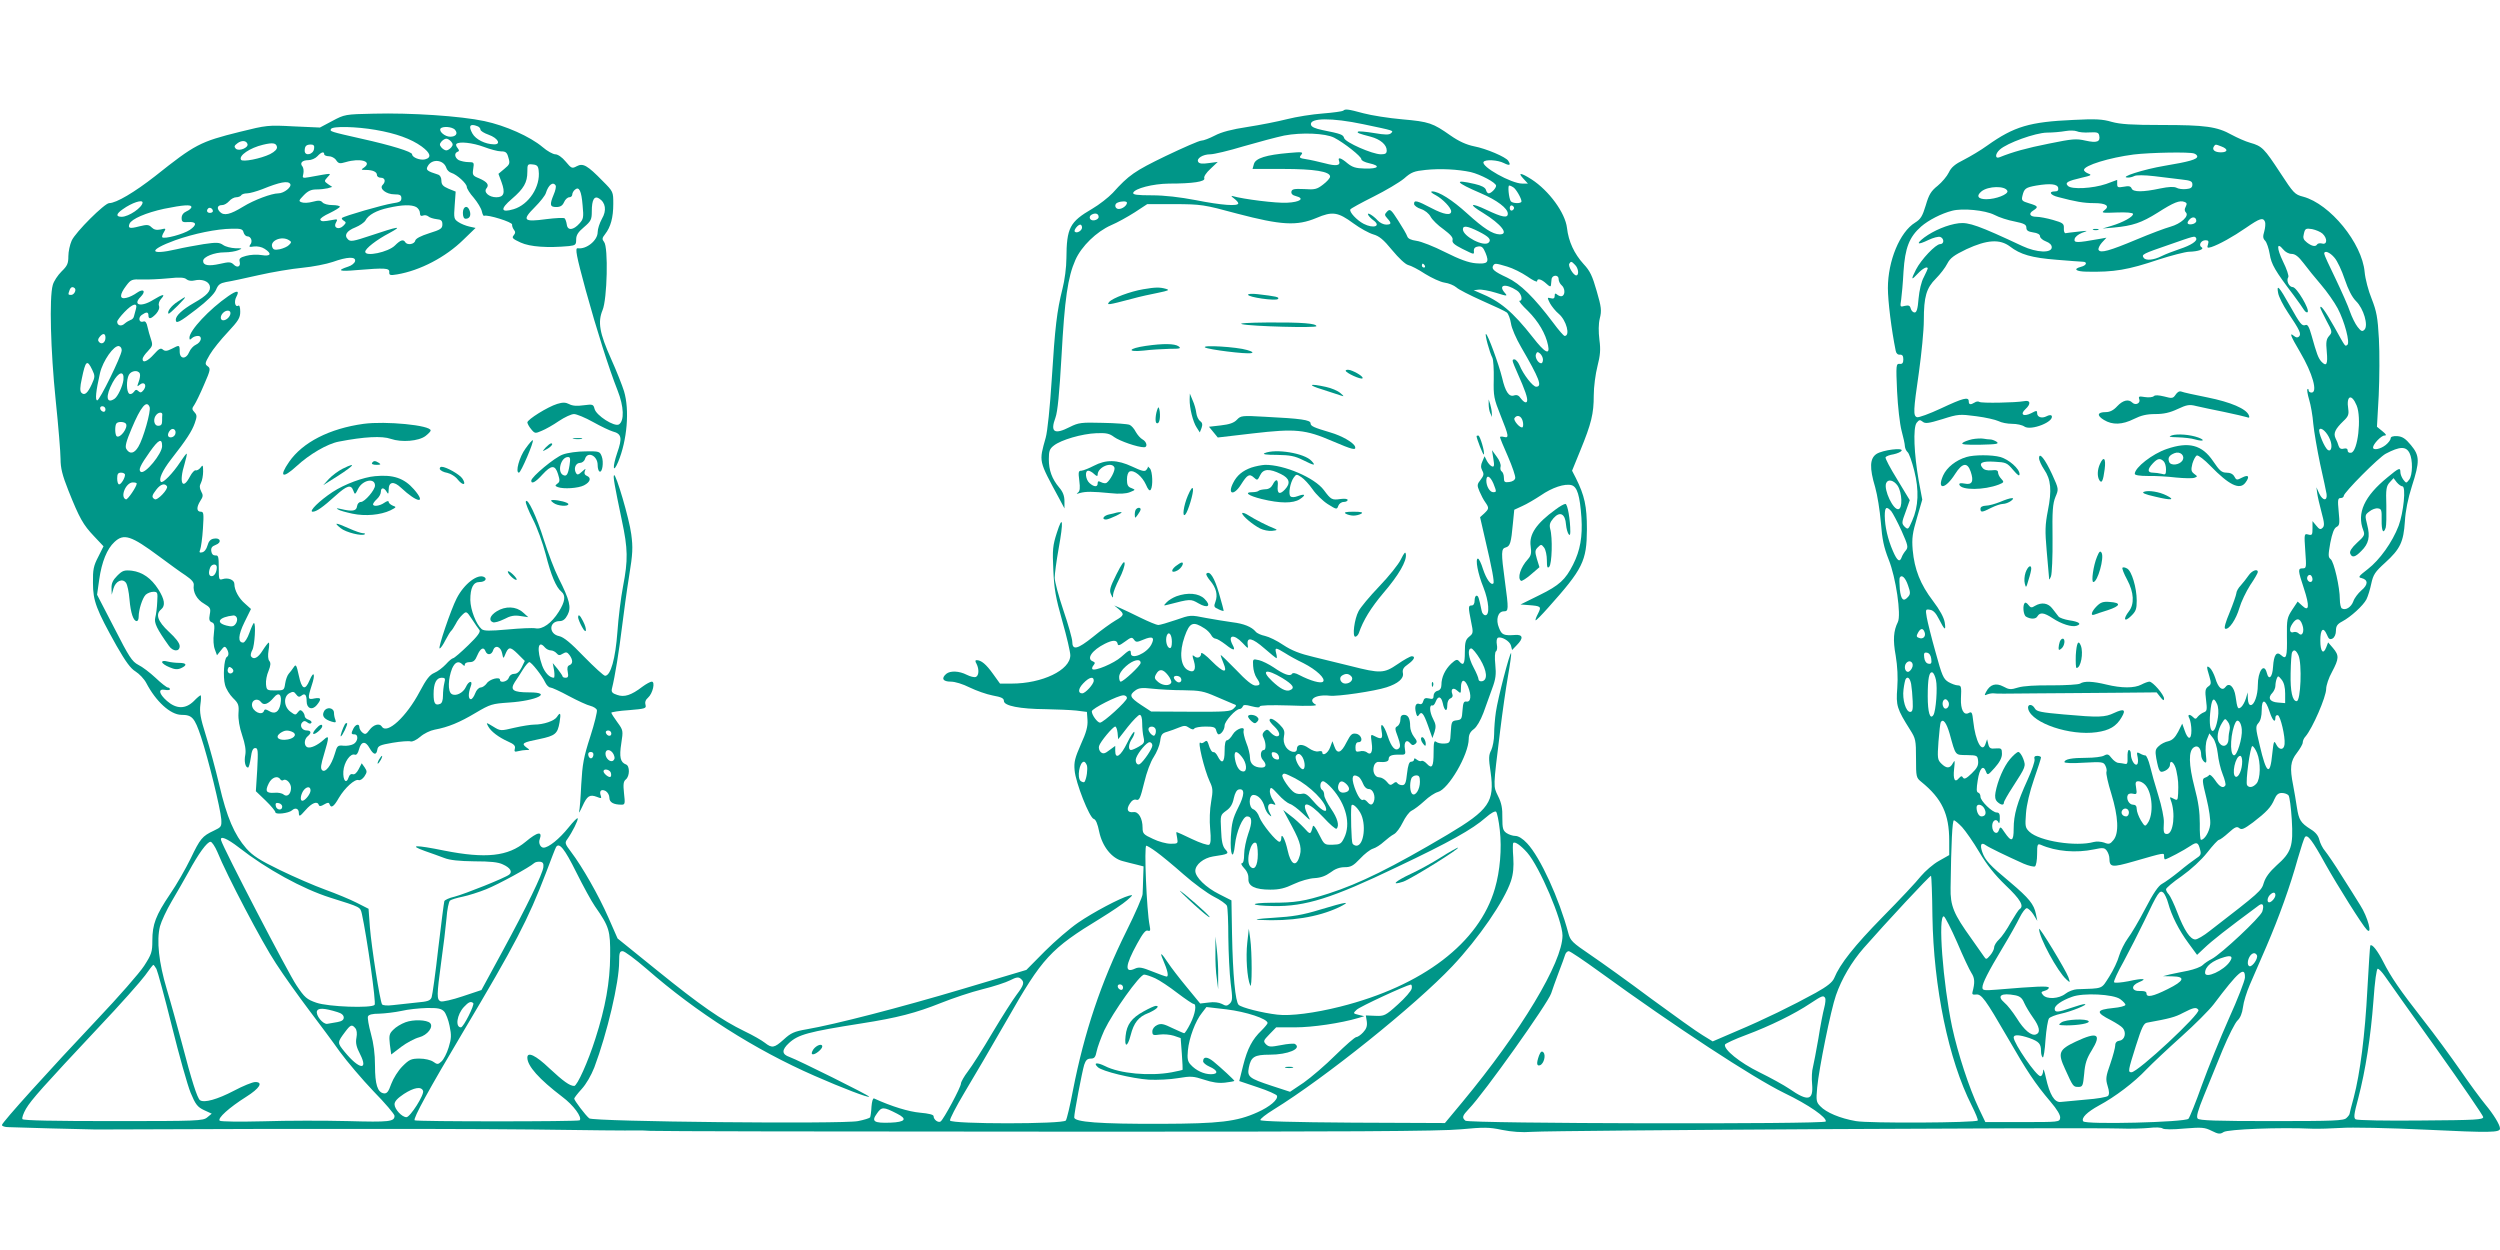 <?xml version="1.0" standalone="no"?>
<!DOCTYPE svg PUBLIC "-//W3C//DTD SVG 20010904//EN"
 "http://www.w3.org/TR/2001/REC-SVG-20010904/DTD/svg10.dtd">
<svg version="1.0" xmlns="http://www.w3.org/2000/svg"
 width="1280pt" height="640pt" viewBox="0 0 1280 640"
 preserveAspectRatio="xMidYMid meet">
<g transform="translate(0,640) scale(0.1,-0.1)"
fill="#009688" stroke="none">
<path d="M6877 5833 c-4 -3 -51 -10 -104 -14 -54 -4 -136 -17 -183 -29 -47
-12 -138 -30 -203 -40 -80 -12 -133 -26 -167 -44 -27 -14 -58 -26 -69 -26 -11
0 -93 -36 -183 -79 -159 -77 -188 -97 -271 -189 -22 -23 -69 -60 -105 -81
-115 -67 -131 -97 -132 -254 0 -44 -9 -113 -20 -155 -29 -116 -38 -194 -55
-463 -9 -142 -22 -269 -31 -300 -35 -126 -38 -113 70 -313 l26 -49 0 37 c0 27
-8 48 -27 70 -37 44 -53 88 -53 145 0 42 4 53 26 70 37 29 143 60 217 63 51 2
67 -1 92 -20 28 -20 119 -52 153 -52 19 0 14 28 -8 40 -11 6 -26 23 -35 39 -8
16 -22 32 -32 36 -10 4 -72 9 -138 10 -109 3 -123 1 -167 -21 -80 -41 -102
-27 -74 48 11 30 20 123 31 315 16 293 32 404 71 492 31 70 108 145 183 178
31 13 85 43 121 66 l64 42 141 0 c135 -1 147 -2 320 -49 225 -59 305 -64 405
-22 82 35 110 31 190 -28 34 -25 80 -50 101 -56 31 -9 52 -26 97 -81 34 -41
67 -72 82 -76 14 -3 53 -23 86 -45 34 -21 79 -42 100 -45 22 -3 48 -14 60 -24
11 -11 71 -41 133 -69 62 -27 119 -54 126 -60 8 -7 17 -31 21 -55 3 -25 27
-79 52 -122 94 -162 110 -203 77 -203 -17 0 -66 63 -85 110 -7 16 -19 30 -26
30 -12 0 -12 -5 -1 -32 8 -18 26 -61 41 -95 27 -65 32 -93 17 -93 -6 0 -16 9
-25 21 -10 15 -20 19 -35 14 -25 -8 -44 20 -60 90 -17 70 -74 225 -83 225 -7
0 18 -93 33 -122 5 -9 8 -59 7 -110 -2 -86 1 -100 35 -185 43 -107 44 -117 17
-110 -11 3 -20 2 -20 -1 0 -4 18 -49 41 -100 22 -51 39 -100 37 -110 -2 -10
-14 -18 -31 -20 -23 -3 -27 0 -27 22 0 14 -5 28 -11 32 -6 3 -9 15 -6 25 3 10
-6 33 -20 51 l-24 33 7 -44 c6 -35 4 -43 -7 -39 -8 3 -19 15 -26 28 l-12 24
-11 -26 c-9 -19 -9 -31 -1 -47 10 -18 8 -26 -8 -47 -19 -24 -19 -29 -6 -60 8
-19 21 -44 30 -56 20 -29 19 -33 -6 -57 l-21 -19 25 -109 c37 -157 49 -224 43
-230 -12 -12 -36 22 -53 73 -9 30 -21 54 -26 54 -15 0 0 -79 28 -147 28 -71
34 -143 10 -143 -8 0 -17 10 -19 23 -14 67 -17 77 -26 77 -6 0 -10 -11 -10
-25 0 -16 -6 -25 -15 -25 -18 0 -18 -7 -3 -83 12 -57 11 -60 -10 -77 -18 -15
-22 -28 -22 -79 0 -61 -7 -73 -29 -47 -10 12 -17 10 -41 -12 -31 -30 -50 -69
-50 -109 0 -16 -7 -27 -20 -30 -12 -3 -20 -14 -20 -25 0 -16 -5 -19 -24 -14
-18 4 -25 1 -29 -14 -3 -13 -11 -18 -20 -14 -18 7 -26 -13 -17 -46 4 -17 8
-21 14 -12 14 23 24 12 47 -52 l23 -65 11 32 c8 26 7 39 -8 67 -18 35 -20 73
-3 68 5 -2 12 7 17 20 12 31 28 27 36 -8 8 -41 23 -48 23 -12 0 18 6 32 16 36
10 4 14 12 10 22 -10 26 4 37 25 18 18 -16 19 -16 19 14 0 45 18 49 36 7 19
-46 15 -81 -8 -77 -14 2 -17 -7 -20 -45 -3 -44 -5 -48 -30 -51 -25 -3 -27 -7
-30 -60 -3 -55 -4 -57 -33 -59 -16 -1 -35 3 -42 9 -10 8 -13 -2 -13 -55 0 -73
-8 -86 -35 -57 -10 11 -22 17 -27 14 -5 -3 -15 0 -23 6 -11 9 -15 9 -15 1 0
-6 -7 -11 -15 -11 -10 0 -16 -17 -21 -60 -5 -49 -10 -60 -25 -60 -10 0 -21 5
-24 10 -5 8 -12 7 -22 -2 -13 -10 -18 -9 -33 10 -10 12 -27 22 -38 22 -23 0
-37 30 -27 60 4 12 14 20 23 19 36 -3 52 2 52 15 0 17 16 23 56 22 30 -1 32 1
27 30 -6 36 9 51 27 29 10 -12 16 -12 26 -4 11 9 10 16 -6 36 -11 14 -20 38
-20 54 0 40 -10 59 -31 59 -13 0 -19 -7 -19 -25 0 -13 -7 -28 -15 -33 -14 -7
-14 -13 2 -55 13 -36 14 -50 6 -58 -18 -18 -39 4 -58 62 -20 61 -41 78 -31 25
7 -39 0 -44 -36 -25 -20 11 -21 10 -15 -34 7 -48 -4 -67 -26 -48 -7 5 -23 8
-35 4 -19 -4 -22 -1 -22 21 0 16 5 26 15 26 26 0 17 37 -10 43 -23 4 -29 -2
-51 -44 -27 -55 -48 -62 -62 -21 l-10 27 -12 -32 c-11 -30 -40 -47 -40 -24 0
5 -9 7 -20 4 -11 -3 -32 4 -50 17 -32 23 -60 21 -60 -5 0 -24 -38 -17 -56 10
-11 17 -14 36 -10 56 5 25 1 36 -23 60 -29 28 -51 37 -51 21 0 -5 11 -19 25
-32 27 -26 33 -50 12 -50 -8 0 -22 9 -32 20 -15 17 -19 17 -32 5 -10 -11 -11
-19 -3 -34 12 -24 13 -61 1 -61 -17 0 -21 -33 -6 -50 21 -23 19 -40 -6 -40
-37 0 -59 19 -59 50 0 16 -8 51 -19 77 -10 26 -16 54 -14 61 10 27 -38 11 -55
-18 -9 -16 -23 -30 -29 -30 -9 0 -13 -18 -13 -56 0 -59 -14 -69 -36 -25 -6 12
-15 21 -20 20 -9 -2 -19 14 -28 45 -5 14 -9 16 -20 7 -7 -6 -16 -8 -19 -4 -19
18 19 -139 47 -199 16 -33 17 -46 7 -103 -7 -38 -9 -97 -5 -139 5 -52 3 -75
-5 -81 -7 -4 -46 9 -88 29 -41 20 -77 36 -79 36 -2 0 -1 -13 3 -30 5 -29 4
-30 -33 -30 -22 0 -63 11 -91 25 -48 22 -53 27 -53 57 0 48 -21 84 -47 80 -30
-4 -38 14 -18 44 10 16 22 23 34 19 14 -4 20 9 39 87 13 55 33 108 49 132 15
23 30 59 33 81 4 34 10 41 35 48 17 5 44 15 61 22 27 11 35 11 52 -1 13 -9 23
-11 27 -4 3 5 29 10 57 10 41 0 51 -3 55 -20 3 -11 8 -20 12 -20 14 0 31 25
31 45 0 22 57 85 77 85 6 0 13 6 16 13 3 9 13 10 45 1 28 -7 42 -8 42 -1 0 6
53 8 152 5 97 -4 146 -2 135 4 -46 25 -1 54 71 46 39 -5 230 23 291 43 59 19
89 45 84 72 -4 19 3 30 26 46 32 23 40 41 19 41 -7 0 -40 -18 -73 -41 -69 -47
-87 -48 -240 -9 -49 12 -134 33 -188 46 -72 17 -113 33 -157 62 -32 22 -74 42
-93 46 -19 4 -41 13 -48 22 -21 25 -61 41 -119 48 -30 4 -91 14 -135 22 -80
16 -80 16 -154 -10 -41 -14 -82 -26 -91 -26 -8 0 -49 17 -90 37 -41 20 -88 43
-105 50 l-30 13 23 -19 c30 -26 28 -32 -17 -58 -22 -13 -74 -50 -115 -84 -80
-64 -106 -70 -106 -24 0 14 -20 86 -45 159 -25 74 -45 149 -45 168 0 19 9 86
20 148 26 143 22 180 -9 82 -21 -65 -23 -87 -18 -190 4 -97 12 -142 46 -262
23 -80 41 -159 41 -175 0 -76 -144 -145 -301 -145 l-59 0 -36 50 c-35 49 -60
70 -84 70 -7 0 -8 -6 0 -19 14 -28 12 -61 -4 -67 -8 -3 -28 2 -46 11 -39 20
-84 22 -105 5 -27 -23 -18 -40 23 -40 22 0 61 -12 97 -30 33 -16 86 -35 118
-41 44 -8 57 -14 57 -28 0 -25 82 -41 214 -42 56 -1 126 -4 156 -7 l55 -7 3
-42 c2 -32 -6 -63 -34 -124 -30 -69 -36 -90 -32 -133 5 -63 76 -243 98 -249
10 -2 20 -25 28 -66 16 -75 64 -136 121 -150 20 -5 52 -14 71 -18 l35 -9 -2
-59 c-1 -33 -2 -70 -3 -83 0 -12 -37 -98 -83 -190 -130 -261 -216 -520 -273
-812 -15 -80 -32 -151 -37 -157 -14 -19 -585 -19 -593 0 -2 7 31 71 74 143 43
71 141 239 218 373 181 318 222 363 480 520 55 34 116 75 135 92 31 27 32 29
9 23 -45 -12 -183 -85 -260 -138 -41 -28 -118 -94 -170 -146 l-95 -96 -325
-97 c-322 -96 -655 -182 -800 -207 -64 -11 -81 -19 -117 -52 -49 -44 -60 -46
-97 -17 -15 12 -62 39 -104 59 -119 58 -227 133 -447 311 l-203 164 -47 107
c-50 114 -134 261 -191 336 -32 42 -33 47 -19 66 25 35 56 97 53 106 -2 5 -23
-17 -48 -48 -46 -57 -101 -102 -127 -102 -16 0 -27 24 -20 42 16 44 -10 40
-72 -12 -90 -75 -204 -87 -417 -45 -147 30 -185 29 -99 -2 33 -11 78 -28 100
-36 28 -11 75 -16 153 -17 82 0 123 -4 147 -16 38 -17 50 -38 32 -52 -19 -16
-226 -99 -280 -113 -27 -6 -50 -17 -52 -23 -2 -6 -16 -114 -31 -241 -14 -126
-30 -239 -34 -251 -7 -18 -20 -22 -77 -27 -37 -4 -91 -10 -119 -13 -32 -4 -54
-2 -58 4 -11 19 -54 293 -62 393 l-7 96 -61 31 c-33 17 -106 47 -161 67 -55
20 -159 65 -231 100 -105 51 -139 73 -173 111 -61 70 -100 160 -138 324 -19
80 -50 195 -69 255 -28 89 -33 119 -28 158 4 26 4 47 1 47 -3 0 -19 -13 -35
-30 -42 -41 -89 -41 -137 1 -42 37 -47 64 -10 57 14 -3 25 -1 25 3 0 5 -5 9
-11 9 -5 0 -34 22 -62 49 -29 27 -68 57 -89 67 -32 17 -47 40 -123 189 l-88
170 11 78 c13 91 40 157 78 192 48 45 85 33 229 -74 50 -37 110 -81 135 -97
32 -22 44 -36 42 -50 -5 -36 16 -74 53 -95 32 -19 35 -24 29 -55 -5 -26 -2
-35 10 -40 14 -5 16 -15 11 -58 -4 -30 -2 -63 5 -81 l11 -30 20 25 c16 21 20
23 29 10 12 -19 13 -37 1 -44 -14 -9 -20 -102 -9 -142 5 -21 24 -51 41 -68 28
-27 31 -36 28 -78 -2 -30 5 -72 19 -113 15 -44 20 -77 16 -99 -7 -34 0 -66 14
-66 4 0 10 23 14 50 5 37 11 50 23 50 14 0 15 -13 10 -111 l-7 -110 50 -48
c28 -27 50 -54 50 -60 0 -13 68 -5 85 10 17 16 35 9 35 -13 1 -21 4 -20 34 14
33 38 61 48 68 27 3 -8 11 -8 27 2 19 11 25 11 28 2 8 -23 22 -14 48 32 31 52
82 98 101 91 8 -3 21 6 30 19 14 22 14 26 1 46 l-15 21 -16 -31 c-10 -19 -21
-28 -30 -25 -9 3 -17 -3 -21 -16 -12 -37 -30 -16 -27 31 3 46 36 94 59 85 8
-3 16 7 21 27 11 42 33 45 54 7 20 -35 35 -39 40 -8 3 19 13 24 78 35 41 7 83
10 92 7 9 -3 30 7 50 24 18 16 51 32 73 36 70 13 128 37 210 86 76 45 85 47
171 53 141 9 227 52 104 52 -84 0 -100 12 -74 53 11 16 30 45 42 65 13 21 28
37 32 37 11 0 66 -70 81 -103 7 -15 19 -27 27 -27 7 0 51 -20 95 -44 45 -24
95 -47 110 -50 15 -4 30 -13 33 -21 3 -7 -12 -69 -34 -137 -34 -105 -40 -140
-46 -244 -3 -67 -8 -130 -11 -140 -3 -11 5 2 17 28 24 53 37 62 74 48 22 -9
25 -8 20 6 -9 24 2 36 25 24 10 -6 19 -21 19 -34 0 -24 21 -36 63 -36 17 0 18
6 12 58 -5 47 -3 61 9 71 21 17 21 70 1 77 -29 11 -35 38 -24 108 10 65 10 67
-20 108 -17 23 -31 45 -31 49 0 3 41 10 90 13 84 7 90 9 85 27 -4 13 0 26 13
37 24 21 38 82 19 82 -7 0 -29 -12 -48 -26 -57 -44 -93 -55 -129 -42 -25 8
-31 15 -27 32 16 63 37 196 51 311 9 72 25 191 37 265 19 116 20 147 11 215
-10 79 -79 312 -88 302 -6 -5 2 -50 40 -232 31 -145 32 -202 6 -337 -11 -57
-24 -162 -29 -235 -10 -134 -34 -223 -63 -223 -7 0 -55 44 -108 98 -68 71
-104 100 -127 105 -55 11 -53 77 3 77 16 0 29 10 40 32 20 38 11 75 -46 188
-21 41 -54 129 -75 195 -37 119 -85 221 -93 197 -2 -7 14 -47 36 -90 22 -42
51 -123 66 -180 27 -107 53 -169 80 -191 24 -20 19 -52 -13 -103 -37 -59 -84
-92 -119 -85 -15 3 -80 0 -144 -6 -92 -8 -120 -8 -132 2 -28 24 -57 98 -58
149 0 62 15 92 47 92 26 0 41 15 25 25 -33 20 -104 -34 -142 -109 -29 -56 -97
-256 -87 -256 5 0 18 19 30 43 12 23 25 44 29 47 4 3 14 19 23 35 8 17 24 38
35 48 20 19 21 18 49 -24 15 -23 32 -48 38 -55 6 -9 -9 -31 -58 -78 -37 -36
-72 -66 -77 -66 -5 0 -22 -14 -37 -31 -16 -17 -42 -37 -59 -44 -24 -10 -41
-32 -75 -96 -68 -129 -168 -221 -194 -179 -12 19 -43 10 -63 -17 -17 -23 -22
-25 -36 -14 -9 7 -16 20 -16 27 0 20 -18 17 -30 -5 -13 -26 -13 -31 5 -31 22
0 18 -38 -6 -50 -11 -6 -34 -10 -51 -8 -29 3 -32 0 -44 -42 -18 -60 -49 -99
-65 -83 -9 9 -6 28 10 81 27 90 27 101 -1 75 -32 -29 -67 -45 -84 -39 -18 7
-18 40 1 56 21 17 19 30 -5 30 -24 0 -38 26 -22 42 8 8 15 8 26 -1 9 -7 16 -8
20 -2 4 5 -3 12 -14 16 -11 3 -20 12 -20 19 0 6 -5 17 -12 24 -9 9 -14 7 -23
-5 -11 -15 -14 -15 -38 3 -34 25 -37 78 -5 95 18 10 24 8 34 -6 10 -14 17 -15
27 -7 18 15 27 5 27 -29 0 -37 29 -47 52 -19 26 32 22 40 -12 34 -35 -8 -36
-2 -14 67 20 59 11 78 -11 26 -23 -55 -40 -47 -55 24 -12 55 -15 60 -26 43 -7
-11 -19 -26 -26 -34 -7 -8 -15 -30 -18 -50 -5 -34 -6 -35 -50 -35 -43 0 -45 1
-48 31 -2 18 4 49 13 69 11 28 12 41 4 51 -7 8 -8 29 -4 54 4 22 4 40 1 40 -3
0 -17 -18 -31 -40 -24 -39 -47 -50 -60 -30 -3 5 0 20 7 32 12 22 19 138 8 138
-3 0 -13 -22 -23 -50 -10 -28 -24 -50 -32 -50 -28 0 -26 38 7 105 l33 67 -30
27 c-32 27 -55 69 -55 101 0 21 -31 34 -60 25 -19 -6 -20 -2 -20 58 0 56 -2
65 -17 63 -12 0 -19 7 -21 21 -3 17 3 26 22 33 33 12 25 39 -10 32 -17 -3 -26
-14 -32 -36 -5 -18 -16 -32 -27 -34 -14 -3 -16 0 -10 14 4 11 11 58 14 107 5
78 4 87 -11 87 -22 0 -23 23 -2 56 14 21 15 29 4 48 -9 18 -9 29 -1 44 6 11
11 38 11 58 0 33 -2 36 -13 20 -7 -9 -18 -16 -25 -14 -6 2 -19 -12 -29 -31
-39 -75 -58 -32 -28 64 8 27 13 51 11 52 -2 2 -17 -18 -34 -44 -36 -55 -89
-110 -98 -100 -13 12 7 57 51 114 80 102 108 146 122 186 12 34 12 42 -1 56
-14 15 -14 20 -1 38 8 12 31 59 50 104 33 75 34 83 18 94 -15 11 -14 16 11 59
15 26 57 78 92 115 55 59 64 74 64 105 0 23 -4 35 -10 31 -16 -10 -23 21 -10
45 18 34 4 35 -41 4 -97 -67 -199 -176 -199 -213 0 -12 3 -12 12 -3 7 7 20 12
31 12 25 0 18 -32 -10 -45 -12 -5 -28 -22 -34 -37 -16 -39 -49 -38 -49 2 0 35
-1 35 -41 14 -24 -12 -34 -13 -45 -4 -11 10 -20 5 -46 -24 -32 -36 -58 -47
-58 -24 0 7 12 25 27 40 24 26 26 31 16 61 -6 17 -14 46 -18 64 -4 21 -11 30
-20 27 -22 -9 -30 18 -10 33 24 17 35 17 35 -2 0 -21 13 -19 39 8 13 15 19 30
15 41 -4 10 1 25 11 36 24 27 9 25 -40 -5 -62 -39 -108 -28 -65 15 29 29 15
45 -19 21 -15 -11 -39 -23 -54 -26 -36 -9 -36 16 -1 62 24 32 29 34 82 32 32
-1 92 2 134 6 57 6 82 5 93 -5 8 -7 25 -10 40 -6 37 9 72 -3 79 -27 7 -27 -14
-50 -81 -88 -59 -34 -93 -65 -93 -86 0 -23 18 -14 106 54 55 42 91 78 100 99
11 27 21 34 51 40 21 3 96 19 166 35 70 16 172 33 225 38 53 5 124 19 156 30
75 27 119 28 114 4 -2 -10 -18 -23 -35 -28 -61 -20 -47 -26 42 -18 145 12 170
11 168 -10 -1 -16 4 -18 40 -12 118 20 248 88 339 177 l63 61 -32 7 c-18 4
-43 14 -56 23 -23 15 -24 20 -19 86 l5 70 -37 15 c-28 12 -36 21 -36 41 0 16
-7 28 -17 31 -57 18 -64 24 -53 43 21 40 81 34 95 -8 3 -11 15 -23 26 -26 29
-9 79 -55 79 -72 0 -8 16 -34 36 -56 19 -23 38 -54 41 -69 3 -15 9 -26 12 -23
15 8 146 -32 143 -45 -1 -6 3 -18 9 -26 9 -11 8 -18 -1 -29 -11 -13 -5 -18 36
-37 48 -22 138 -28 247 -18 34 4 37 7 37 34 0 22 10 38 40 63 36 31 40 39 40
81 0 60 13 81 37 66 34 -21 40 -62 15 -104 -12 -22 -22 -52 -22 -69 0 -42 -58
-89 -102 -82 -15 2 -7 -38 41 -215 55 -200 119 -402 163 -513 33 -83 35 -156
7 -174 -23 -14 -117 46 -125 80 -6 23 -9 24 -56 18 -34 -5 -58 -3 -74 6 -18 9
-32 10 -61 1 -49 -15 -153 -80 -153 -95 1 -7 9 -22 20 -35 18 -22 21 -22 53
-8 20 8 59 30 88 50 30 20 64 36 78 36 13 0 57 -18 98 -41 41 -23 86 -44 100
-48 46 -12 50 -33 23 -110 -25 -74 -22 -109 5 -46 46 111 59 265 30 362 -9 29
-38 103 -66 165 -60 134 -69 189 -44 250 24 56 30 323 8 349 -11 14 -11 20 5
40 29 37 42 86 42 155 0 62 0 63 -54 117 -79 81 -101 93 -133 76 -24 -13 -27
-12 -57 24 -18 22 -40 37 -53 37 -11 0 -41 16 -65 37 -64 54 -190 110 -298
133 -121 26 -377 43 -567 38 -146 -3 -149 -4 -211 -37 l-64 -34 -135 6 c-131
7 -138 6 -275 -28 -205 -51 -229 -64 -434 -227 -105 -82 -199 -138 -235 -138
-23 0 -172 -148 -192 -192 -9 -20 -17 -56 -17 -80 0 -37 -5 -49 -35 -78 -19
-19 -40 -50 -45 -70 -18 -64 -11 -335 15 -588 14 -134 25 -270 25 -302 0 -46
9 -83 40 -161 57 -143 76 -176 131 -234 l49 -52 -27 -54 c-24 -46 -28 -65 -27
-134 0 -92 17 -136 121 -322 47 -82 72 -116 97 -131 19 -12 44 -38 55 -59 49
-94 123 -162 179 -163 56 0 68 -14 101 -112 38 -115 100 -369 104 -423 2 -37
0 -40 -38 -58 -60 -28 -70 -41 -119 -143 -25 -51 -72 -134 -106 -183 -72 -107
-90 -153 -90 -237 0 -58 -4 -70 -42 -129 -24 -37 -131 -159 -239 -273 -241
-255 -489 -529 -489 -542 0 -6 15 -11 33 -11 38 -2 382 -11 447 -12 25 0 430
1 900 3 470 1 1073 0 1340 -3 267 -4 501 -6 520 -5 19 1 55 0 80 -2 25 -2 938
-4 2030 -4 1551 -1 2015 2 2120 12 118 11 144 11 210 -3 50 -10 101 -14 155
-10 125 8 2820 23 3010 17 50 -2 116 0 148 3 32 4 63 3 70 -3 7 -5 51 -6 112
0 89 7 103 6 139 -12 34 -17 43 -18 61 -6 22 14 285 25 455 17 30 -1 96 1 146
4 49 4 245 0 435 -9 331 -16 379 -15 379 6 0 19 -34 74 -75 123 -23 28 -81
106 -128 175 -48 69 -132 184 -188 255 -124 159 -167 222 -207 301 -28 55 -57
93 -66 83 -2 -2 -8 -103 -15 -224 -12 -232 -37 -430 -70 -555 -11 -41 -21 -78
-21 -82 0 -4 -7 -14 -16 -22 -13 -14 -62 -16 -383 -16 -284 0 -371 3 -379 13
-8 9 1 41 32 117 24 58 67 164 96 235 30 72 64 139 76 150 14 13 24 37 28 68
3 27 19 78 35 115 16 37 54 125 85 196 65 151 122 310 161 451 16 55 32 105
37 110 13 14 38 -19 104 -139 63 -112 189 -313 212 -336 31 -32 5 66 -34 126
-20 33 -64 102 -97 154 -32 52 -70 107 -82 122 -13 15 -26 41 -30 58 -5 21
-19 39 -44 54 -52 33 -61 48 -71 113 -5 32 -13 82 -19 112 -18 90 -14 124 19
166 16 21 30 45 30 53 0 9 6 23 14 31 36 42 106 203 106 244 0 17 13 57 30 87
36 68 37 84 5 122 l-25 29 -10 -26 c-15 -39 -30 -21 -30 35 0 58 15 73 33 32
10 -25 16 -28 30 -21 10 6 17 22 17 40 0 23 7 34 32 47 45 24 107 81 124 113
8 16 19 52 25 81 10 46 19 60 71 107 77 70 94 106 101 211 3 55 16 118 36 181
41 127 40 156 -5 210 -28 34 -44 44 -70 46 -23 1 -34 -3 -34 -12 0 -7 -12 -23
-26 -34 -27 -21 -64 -28 -64 -12 0 17 42 61 58 61 13 0 10 6 -11 23 l-27 22 9
160 c4 88 5 219 1 290 -6 110 -12 141 -37 205 -17 41 -33 103 -36 137 -13 148
-177 349 -315 386 -43 11 -49 18 -117 122 -82 125 -93 137 -154 154 -25 7 -67
26 -95 41 -75 42 -136 50 -357 50 -157 0 -213 4 -257 16 -47 14 -83 16 -197
10 -223 -10 -302 -33 -440 -131 -33 -24 -87 -56 -120 -73 -45 -22 -65 -39 -77
-65 -9 -19 -35 -50 -57 -68 -34 -27 -45 -45 -61 -100 -17 -56 -26 -71 -55 -89
-78 -48 -139 -196 -139 -335 0 -66 18 -213 40 -321 2 -13 11 -21 21 -20 13 1
18 -6 18 -24 0 -18 -5 -25 -19 -23 -18 1 -19 -5 -13 -140 4 -80 14 -168 23
-202 9 -33 17 -69 17 -80 1 -11 7 -24 14 -30 7 -5 22 -48 34 -95 25 -99 22
-184 -11 -257 -19 -44 -21 -46 -38 -30 -16 17 -16 21 5 77 l21 59 -64 106
c-36 58 -63 109 -60 114 3 5 21 12 41 15 19 4 37 12 41 18 11 18 -97 4 -128
-16 -35 -23 -37 -71 -7 -171 11 -39 24 -119 29 -180 7 -88 15 -126 40 -190 37
-91 65 -284 47 -320 -22 -44 -26 -91 -11 -172 9 -55 12 -111 8 -166 -7 -90 -2
-106 66 -214 28 -44 30 -53 30 -146 0 -95 1 -99 27 -120 106 -86 143 -165 143
-302 l0 -73 -53 -30 c-29 -16 -70 -52 -92 -78 -21 -27 -109 -121 -196 -209
-145 -148 -218 -240 -248 -313 -9 -21 -35 -42 -94 -75 -120 -66 -265 -137
-405 -196 l-123 -53 -52 32 c-29 17 -146 101 -262 186 -115 86 -256 187 -312
225 -93 63 -103 73 -113 111 -47 177 -144 389 -211 460 -22 24 -45 38 -60 38
-14 0 -34 7 -46 15 -18 13 -21 24 -21 78 1 47 -4 76 -22 111 -25 53 -26 36 11
336 11 91 29 216 40 279 11 62 18 115 16 117 -6 7 -68 -231 -78 -301 -5 -33
-9 -84 -9 -113 0 -29 -7 -66 -15 -83 -13 -25 -14 -41 -3 -113 21 -151 -7 -192
-220 -319 -285 -169 -451 -251 -610 -302 -125 -40 -171 -47 -292 -47 -120 -1
-111 -15 10 -17 163 -3 300 40 631 199 270 128 388 194 456 254 26 23 48 35
53 30 5 -5 14 -47 19 -94 11 -95 1 -210 -25 -299 -80 -278 -370 -499 -792
-605 -131 -33 -256 -49 -322 -41 -78 9 -183 36 -198 50 -17 16 -30 152 -34
362 l-3 173 -63 32 c-68 34 -122 87 -122 119 0 32 42 66 91 74 81 12 83 14 62
37 -13 15 -19 40 -21 98 -4 76 -4 77 26 99 22 15 33 34 39 64 6 27 15 43 26
45 31 6 30 -28 -4 -94 -27 -54 -33 -79 -37 -148 -5 -94 12 -128 21 -41 7 66
40 145 62 145 26 0 28 -28 6 -89 -11 -32 -21 -79 -21 -105 0 -28 -4 -46 -12
-46 -6 0 -1 -11 12 -25 16 -17 23 -36 22 -54 -3 -38 34 -56 112 -56 47 0 75 7
121 29 34 16 80 29 106 30 32 2 56 11 81 29 23 18 47 27 73 27 31 0 44 7 79
44 22 24 52 47 66 51 14 4 39 20 55 35 17 15 40 33 52 39 12 6 32 33 45 60 13
27 33 54 45 60 13 6 42 28 66 50 23 22 54 42 69 46 54 14 157 190 158 272 0
22 8 37 26 50 15 11 34 44 49 83 13 36 33 92 45 125 18 48 21 72 16 122 -4 37
-2 64 3 68 6 3 8 19 5 34 -3 16 -1 31 4 35 17 10 62 -16 68 -39 l6 -23 24 25
c35 35 32 55 -8 52 -59 -4 -69 0 -83 36 -18 42 -6 85 25 85 24 0 25 8 5 155
-20 147 -19 166 4 172 23 6 28 24 37 122 l7 71 41 19 c23 10 65 35 94 54 59
41 123 62 158 53 29 -8 43 -52 51 -167 6 -96 -6 -167 -43 -240 -39 -77 -70
-106 -172 -156 l-97 -48 40 -3 c65 -5 68 -7 50 -43 -9 -17 -15 -33 -13 -35 3
-2 31 27 64 64 179 200 198 239 199 402 0 119 -12 173 -57 263 l-19 37 42 103
c57 139 69 189 69 282 0 45 9 111 19 150 14 55 17 84 10 135 -5 42 -5 81 2
110 10 39 8 58 -16 140 -22 77 -34 103 -67 138 -48 53 -77 115 -85 185 -9 77
-92 191 -182 249 -55 35 -72 36 -41 3 l23 -25 -29 0 c-56 0 -213 88 -198 111
8 14 73 10 104 -6 30 -15 37 -11 22 12 -12 19 -112 62 -175 74 -39 8 -77 25
-120 55 -91 64 -110 71 -247 83 -69 6 -158 20 -199 31 -81 22 -94 23 -104 13z
m103 -69 c161 -34 156 -32 142 -46 -9 -9 -30 -9 -88 1 -42 7 -78 10 -81 7 -7
-6 4 -10 65 -26 49 -13 82 -41 82 -70 0 -16 -7 -20 -30 -20 -43 0 -182 61
-188 83 -5 18 -16 22 -111 41 -38 8 -57 16 -59 28 -7 35 107 36 268 2z m-4536
-10 c9 -3 16 -11 16 -18 0 -6 19 -18 42 -26 48 -17 66 -51 26 -49 -44 1 -92
25 -109 55 -22 39 -13 53 25 38z m-521 -19 c105 -18 182 -46 236 -85 46 -34
52 -57 17 -66 -25 -6 -66 10 -66 26 0 13 -107 46 -260 80 -159 36 -163 37
-155 50 9 15 130 12 228 -5z m407 0 c16 -19 4 -35 -25 -35 -26 0 -58 26 -50
41 9 14 61 11 75 -6z m8368 -13 c39 2 47 0 50 -16 7 -32 -12 -39 -70 -26 -48
11 -68 9 -186 -15 -116 -23 -187 -43 -254 -70 -24 -10 -24 17 1 39 37 34 182
86 241 87 30 0 73 4 95 8 22 4 48 3 58 -1 10 -5 39 -8 65 -6z m-3867 -27 c52
-27 139 -96 139 -110 0 -7 18 -16 41 -21 60 -13 47 -29 -22 -27 -48 1 -65 7
-90 27 -34 29 -51 33 -43 12 9 -24 -14 -28 -73 -12 -32 8 -75 18 -96 21 -34 5
-37 8 -25 22 12 15 6 16 -62 10 -117 -10 -172 -27 -180 -57 l-7 -25 156 0
c160 0 241 -13 241 -39 0 -8 -16 -26 -36 -41 -31 -24 -42 -27 -97 -23 -51 2
-62 0 -65 -13 -2 -11 6 -19 23 -23 47 -12 22 -31 -46 -34 -54 -3 -222 18 -278
34 -9 3 -7 -2 7 -12 12 -9 22 -20 22 -25 0 -16 -85 -10 -216 16 -84 16 -162
25 -227 25 -74 0 -98 3 -95 13 8 22 100 46 183 47 123 0 187 10 181 27 -4 8
10 29 32 49 l37 35 -46 -6 c-33 -5 -49 -3 -54 6 -11 17 23 39 62 39 18 0 94
18 170 41 76 22 170 47 208 55 89 17 211 12 256 -11z m-4521 -20 c10 -12 10
-18 0 -30 -7 -8 -18 -15 -25 -15 -7 0 -18 7 -25 15 -10 12 -10 18 0 30 7 8 18
15 25 15 7 0 18 -7 25 -15z m-1043 -12 c7 -19 -44 -40 -60 -24 -9 10 -8 15 8
27 22 17 46 15 52 -3z m151 -15 c2 -11 -10 -24 -35 -37 -47 -23 -141 -42 -149
-29 -13 21 45 61 113 77 50 12 67 9 71 -11z m1059 0 c32 -12 71 -23 88 -23 24
0 31 -5 38 -32 9 -29 7 -35 -20 -57 l-31 -26 16 -43 c20 -55 12 -77 -27 -77
-37 0 -67 26 -50 46 15 18 3 33 -38 51 -33 13 -35 17 -30 49 5 32 4 34 -24 34
-17 0 -39 5 -50 10 -21 12 -25 36 -6 43 9 3 9 7 0 19 -7 8 -10 18 -6 21 13 14
84 6 140 -15z m-869 -10 c-4 -30 -48 -39 -48 -10 0 24 8 32 32 32 14 0 19 -6
16 -22z m9766 12 c35 -13 33 -30 -3 -30 -31 0 -47 13 -36 30 8 12 8 12 39 0z
m-9714 -40 c0 -5 11 -10 24 -10 13 0 30 -9 37 -20 12 -18 19 -19 49 -10 74 22
137 4 95 -27 -18 -12 -17 -13 7 -13 37 0 58 -10 58 -26 0 -8 9 -14 20 -14 22
0 26 -20 9 -37 -19 -19 19 -48 60 -48 29 0 36 -4 36 -20 0 -16 -9 -21 -45 -26
-47 -7 -249 -65 -259 -75 -3 -3 1 -9 9 -14 13 -8 13 -11 -2 -26 -23 -23 -53
-11 -38 16 10 18 8 19 -17 14 -48 -9 -58 -9 -63 1 -3 6 19 21 48 34 28 14 52
28 52 33 0 4 -17 8 -39 8 -21 0 -44 6 -50 14 -9 10 -20 11 -50 3 -21 -6 -46
-7 -56 -3 -17 6 -16 9 10 36 21 22 38 30 64 30 20 0 46 3 59 6 l23 7 -21 14
c-21 15 -21 16 -3 36 20 22 28 22 -94 0 -34 -6 -36 -5 -30 17 3 13 1 30 -4 37
-16 18 -2 33 30 33 15 0 36 9 46 20 20 22 35 26 35 10z m9574 4 c9 -3 16 -10
16 -15 0 -15 -42 -27 -168 -48 -107 -18 -234 -59 -189 -60 10 -1 26 3 35 8 10
5 51 5 102 -1 47 -6 110 -13 140 -17 46 -5 55 -9 55 -26 0 -15 -8 -21 -32 -23
-18 -2 -40 1 -50 7 -13 6 -39 5 -83 -4 -88 -19 -139 -19 -146 0 -5 12 -15 14
-40 9 -30 -5 -34 -4 -34 14 l0 21 -57 -21 c-68 -23 -176 -29 -195 -10 -17 17
-3 25 70 42 48 11 54 14 35 21 -13 5 -23 13 -23 19 0 23 131 63 255 79 83 10
287 14 309 5z m-8476 -88 c10 -82 -51 -174 -128 -197 -67 -20 -70 1 -10 52 62
53 80 85 80 139 0 39 1 41 28 38 22 -2 28 -9 30 -32z m4772 -7 c50 -12 130
-54 130 -70 0 -13 -25 -39 -38 -39 -5 0 -12 8 -14 18 -4 12 -22 22 -57 30
-112 26 -101 9 32 -48 82 -35 137 -77 137 -104 0 -24 -28 -19 -108 19 -84 40
-96 31 -19 -15 94 -58 135 -111 85 -110 -36 1 -81 30 -165 106 -79 72 -147
114 -180 114 -11 -1 -4 -8 19 -20 35 -19 78 -64 78 -82 0 -23 -37 -17 -100 16
-76 40 -90 43 -90 22 0 -8 16 -20 35 -26 21 -7 41 -23 50 -40 8 -15 37 -44 66
-64 36 -27 50 -43 46 -55 -3 -14 9 -24 50 -45 63 -31 61 -31 59 -9 0 12 7 19
22 21 18 3 26 -4 38 -33 20 -49 11 -58 -50 -53 -37 3 -83 20 -157 57 -57 29
-123 55 -147 58 -28 4 -43 11 -47 23 -3 10 -24 46 -46 80 -37 58 -42 62 -57
47 -14 -15 -14 -18 1 -35 23 -25 21 -32 -6 -32 -13 0 -32 9 -43 21 -24 27 -60
47 -48 27 4 -7 16 -19 26 -26 41 -30 1 -44 -50 -18 -35 18 -76 62 -68 74 3 5
56 34 118 65 62 31 133 73 157 93 37 33 52 38 110 44 76 8 166 3 231 -11z
m-6044 -61 c9 -15 -32 -48 -61 -48 -34 0 -125 -34 -180 -68 -67 -41 -98 -48
-119 -27 -18 19 -13 35 12 35 10 0 25 9 35 20 9 11 26 20 36 20 11 0 23 5 26
10 3 6 17 10 30 10 13 0 48 10 77 21 91 37 133 45 144 27z m1359 -8 c3 -5 -1
-26 -10 -46 -22 -53 -19 -64 13 -64 21 0 32 7 40 25 6 14 18 25 27 25 8 0 15
6 15 14 0 7 6 19 14 25 21 18 33 -6 39 -81 6 -61 4 -70 -16 -92 -31 -35 -61
-38 -65 -6 -2 14 -7 28 -11 32 -4 4 -46 2 -94 -4 -117 -16 -126 -6 -59 61 28
28 54 61 57 73 13 42 37 60 50 38z m7693 -12 c2 -13 -3 -18 -17 -18 -34 0 -24
-19 17 -29 87 -23 130 -31 184 -31 62 0 82 -15 52 -37 -17 -13 -10 -14 63 -11
50 2 83 -1 84 -7 3 -14 -52 -44 -109 -61 l-47 -14 59 5 c95 9 140 24 223 76
83 53 113 65 138 55 12 -4 13 -10 6 -24 -7 -13 -7 -22 1 -30 18 -18 -26 -58
-80 -73 -26 -7 -103 -36 -172 -65 -141 -59 -185 -71 -195 -54 -4 6 4 23 16 37
l24 26 -40 -7 c-112 -20 -127 -20 -123 0 2 11 18 24 38 32 34 12 33 12 -20 6
-30 -3 -59 -7 -65 -8 -5 0 -9 11 -8 25 1 24 -4 28 -56 43 -31 9 -69 16 -84 16
-34 0 -43 16 -17 32 28 18 26 23 -21 37 -37 11 -40 15 -34 39 9 37 16 42 71
52 72 12 108 8 112 -12z m-2790 3 c14 -8 42 -57 42 -72 0 -13 -47 -11 -55 1
-10 16 -16 80 -8 80 5 0 14 -4 21 -9z m2530 -19 c5 -17 -59 -42 -108 -42 -43
0 -53 17 -25 40 34 28 123 30 133 2z m-9548 -59 c-1 -25 -71 -73 -107 -73 -31
0 -29 15 6 39 46 33 101 51 101 34z m5040 -1 c0 -14 -23 -32 -42 -32 -20 0
-25 26 -5 33 20 8 47 8 47 -1z m-4790 -22 c0 -6 -11 -16 -25 -22 -16 -7 -25
-19 -25 -34 0 -20 5 -23 33 -21 44 3 47 -14 9 -40 -33 -22 -130 -48 -141 -38
-3 3 1 15 8 26 12 20 11 21 -17 14 -21 -4 -34 -1 -46 11 -14 14 -23 15 -63 5
-49 -13 -59 -10 -50 13 10 25 85 57 177 77 99 20 140 23 140 9z m1151 0 c10
-6 19 -19 19 -30 0 -13 5 -18 15 -14 8 4 21 2 28 -4 6 -6 26 -12 42 -14 24 -2
30 -8 30 -27 0 -21 -9 -27 -67 -45 -44 -14 -69 -27 -72 -38 -4 -19 -41 -25
-51 -8 -10 16 -24 12 -53 -17 -34 -34 -152 -59 -152 -32 0 16 57 61 124 96 72
39 47 35 -99 -14 -86 -29 -101 -31 -113 -19 -22 21 -8 44 38 62 22 9 45 25 51
35 15 29 57 52 118 65 71 16 117 17 142 4z m5621 -5 c0 -5 -5 -11 -11 -13 -6
-2 -11 4 -11 13 0 9 5 15 11 13 6 -2 11 -8 11 -13z m-6662 -16 c0 -5 -7 -9
-15 -9 -15 0 -20 12 -9 23 8 8 24 -1 24 -14z m9121 -19 c24 -13 71 -28 104
-34 49 -10 60 -16 60 -32 0 -14 9 -20 35 -24 22 -3 35 -10 35 -20 0 -8 14 -20
30 -26 19 -7 30 -18 30 -30 0 -31 -77 -28 -150 6 -224 105 -275 123 -326 117
-57 -7 -128 -37 -177 -73 -44 -34 -35 -40 21 -13 25 12 52 19 61 16 21 -8 21
-37 -1 -37 -22 0 -97 -79 -123 -130 -27 -53 -25 -58 9 -21 25 27 51 40 51 26
0 -2 -9 -22 -20 -44 -13 -23 -23 -68 -27 -110 -4 -53 -10 -71 -20 -71 -8 0
-17 9 -20 20 -4 16 -11 18 -30 14 -25 -7 -25 -6 -19 32 3 21 9 86 12 144 8
121 29 176 90 230 38 33 104 67 159 81 53 14 168 3 216 -21z m-4586 -11 c0 -8
-10 -15 -22 -17 -25 -4 -33 22 -10 31 18 8 32 2 32 -14z m5620 -20 c0 -8 -10
-15 -22 -17 -25 -4 -30 7 -11 26 15 15 33 10 33 -9z m352 -5 c3 -9 1 -31 -4
-49 -8 -26 -7 -36 5 -48 8 -9 18 -39 23 -68 8 -52 27 -85 122 -210 23 -31 47
-65 53 -75 7 -11 15 -16 19 -12 12 12 -56 128 -76 128 -19 0 -35 33 -23 51 4
6 -8 42 -27 80 -33 69 -33 103 1 62 10 -13 29 -23 43 -23 18 0 35 -13 61 -47
20 -27 60 -76 90 -111 30 -35 68 -89 85 -121 35 -66 65 -178 49 -187 -12 -8
-7 -15 -67 93 -47 83 -71 116 -71 97 0 -3 14 -33 31 -65 31 -57 31 -60 14 -79
-14 -16 -17 -31 -12 -80 6 -65 -1 -79 -27 -52 -17 19 -24 39 -51 135 -12 43
-20 57 -30 53 -19 -7 -27 3 -81 99 -55 98 -69 113 -60 65 3 -19 26 -64 50
-100 61 -91 70 -110 57 -123 -7 -7 -15 -6 -26 3 -25 21 -18 1 31 -82 65 -110
92 -208 59 -208 -8 0 -15 5 -15 12 0 6 -3 9 -6 5 -3 -3 1 -27 9 -54 8 -26 18
-82 21 -123 4 -41 20 -133 35 -205 16 -71 31 -141 33 -154 5 -37 -19 -36 -37
1 l-15 33 4 -30 c2 -16 12 -60 22 -97 15 -55 16 -70 6 -80 -11 -11 -17 -9 -33
11 l-19 23 0 -37 c0 -33 -2 -37 -21 -32 -22 6 -22 4 -16 -84 6 -84 6 -89 -13
-89 -26 0 -25 -9 6 -103 30 -91 27 -122 -9 -88 l-23 21 -28 -42 c-26 -40 -28
-50 -27 -136 2 -105 -3 -121 -29 -97 -24 22 -38 3 -42 -59 -3 -54 -22 -72 -32
-31 -14 54 -46 9 -46 -64 0 -50 -18 -101 -36 -101 -9 0 -14 12 -15 33 l-1 32
-9 -31 c-5 -17 -16 -37 -24 -44 -17 -14 -20 -9 -29 55 -7 49 -33 73 -51 48
-17 -23 -38 -5 -53 46 -7 21 -19 44 -27 51 -18 15 -19 9 -3 -43 10 -35 10 -41
-6 -52 -15 -11 -17 -22 -11 -69 6 -49 5 -57 -11 -63 -11 -4 -24 -14 -31 -22
-9 -13 -14 -14 -24 -3 -20 19 -31 14 -19 -7 5 -11 10 -38 10 -61 0 -50 -18
-50 -35 1 l-12 34 -21 -42 c-16 -30 -30 -43 -50 -48 -16 -3 -38 -14 -49 -25
-18 -16 -19 -25 -13 -62 14 -72 18 -77 46 -64 13 6 24 19 24 29 0 33 25 11 33
-29 10 -47 11 -68 9 -117 -2 -35 -3 -37 -24 -26 -19 10 -20 9 -14 -7 26 -65
14 -174 -19 -174 -17 0 -19 8 -16 61 1 20 -11 81 -28 135 -17 54 -36 123 -43
152 -7 29 -18 53 -23 54 -6 0 -18 4 -28 10 -17 9 -18 7 -12 -20 3 -17 2 -33
-4 -36 -12 -8 -31 25 -31 53 0 12 -4 21 -10 21 -5 0 -8 -17 -7 -38 1 -28 -1
-36 -13 -33 -8 2 -23 4 -33 5 -10 0 -26 12 -36 25 -15 20 -21 22 -39 12 -11
-6 -51 -11 -89 -11 -75 0 -113 -7 -113 -22 0 -5 40 -7 99 -3 92 5 101 4 110
-14 6 -11 9 -26 6 -33 -3 -8 8 -58 25 -112 36 -118 40 -202 11 -237 -17 -21
-23 -23 -48 -13 -15 5 -39 7 -53 3 -90 -25 -278 4 -329 52 -22 21 -23 28 -18
94 3 44 19 111 41 175 20 57 36 107 36 112 0 4 -9 8 -19 8 -13 0 -18 -5 -14
-18 2 -10 -14 -57 -36 -105 -53 -116 -71 -178 -71 -250 0 -66 -11 -71 -47 -18
-19 29 -22 30 -28 12 -9 -29 -35 -14 -35 20 0 30 23 41 33 17 3 -7 6 2 6 20 1
24 -3 32 -16 32 -22 0 -83 59 -83 81 0 10 -5 19 -12 21 -9 3 -9 19 -2 63 9 61
28 82 42 45 8 -21 10 -20 45 19 25 28 37 51 37 71 0 28 -3 30 -32 28 -26 -3
-33 1 -38 22 l-6 25 -8 -23 c-17 -52 -52 12 -63 115 -5 47 -8 51 -24 42 -25
-13 -41 19 -39 74 3 63 2 67 -17 68 -10 0 -31 8 -47 17 -26 16 -33 32 -66 153
-21 74 -41 155 -45 178 -7 41 -6 43 16 39 17 -2 31 -17 46 -47 30 -59 37 -63
30 -18 -4 25 -25 64 -60 110 -65 85 -95 162 -104 261 -5 61 -1 87 22 165 l27
93 -18 96 c-24 137 -30 271 -11 297 13 16 17 17 31 6 13 -11 29 -9 101 13 81
26 89 26 173 15 48 -6 99 -18 114 -25 15 -8 46 -14 70 -14 24 0 52 -6 63 -14
34 -23 157 26 139 56 -3 4 -14 3 -25 -3 -25 -13 -49 -5 -49 16 0 14 -3 14 -31
-1 -39 -19 -58 -6 -29 21 30 27 26 48 -7 41 -44 -8 -217 -11 -228 -4 -6 4 -17
3 -25 -3 -21 -13 -30 -11 -30 6 0 25 -29 17 -142 -36 -60 -28 -115 -48 -123
-45 -20 7 -19 32 10 231 13 94 25 213 25 265 0 122 13 165 62 214 22 22 48 56
58 76 15 29 34 43 98 74 106 49 171 53 223 14 53 -41 111 -58 239 -68 63 -5
123 -10 133 -10 26 0 21 -19 -8 -26 -42 -11 -28 -24 28 -25 141 -3 212 9 369
62 65 21 135 39 155 40 47 1 81 13 65 23 -17 10 -3 36 20 36 15 0 18 -5 13
-21 -6 -18 -4 -20 17 -14 39 13 110 52 178 99 71 49 87 54 97 30z m-6057 -29
c0 -16 -27 -32 -37 -21 -7 7 16 36 28 36 5 0 9 -7 9 -15z m2030 -20 c54 -27
67 -42 52 -57 -24 -24 -132 32 -132 68 0 21 24 17 80 -11z m-6323 -5 c3 -11
12 -20 19 -20 20 0 29 -27 15 -43 -8 -11 -4 -13 19 -9 18 2 40 -2 55 -12 39
-25 32 -40 -16 -32 -22 4 -58 2 -79 -4 -30 -8 -37 -14 -33 -29 7 -26 -12 -35
-31 -15 -14 13 -23 14 -70 3 -59 -13 -86 -8 -86 15 0 21 57 44 110 44 25 0 56
5 70 11 23 9 22 10 -15 10 -22 1 -51 8 -63 17 -19 13 -33 14 -100 4 -42 -7
-104 -18 -137 -26 -143 -33 -148 -5 -8 46 96 34 211 58 291 59 46 1 55 -2 59
-19z m10644 -6 c26 -24 25 -58 -1 -51 -11 3 -23 1 -26 -4 -8 -14 -27 -10 -52
9 -19 15 -22 24 -16 46 6 26 10 28 42 23 19 -4 43 -14 53 -23z m-647 -23 c9
-14 -26 -37 -84 -56 -30 -10 -72 -26 -92 -36 -41 -21 -83 -25 -93 -8 -11 16
-3 20 128 65 137 48 134 47 141 35z m-9764 -11 c13 -8 13 -11 0 -24 -8 -9 -30
-18 -47 -22 -26 -5 -34 -3 -39 11 -13 33 49 59 86 35z m10473 -90 c14 -16 37
-65 52 -110 18 -53 37 -91 58 -112 39 -38 64 -125 43 -146 -11 -11 -17 -9 -35
14 -12 15 -29 50 -39 78 -9 28 -43 104 -74 169 -32 65 -58 122 -58 128 0 19
29 8 53 -21z m-3889 -36 c18 -17 22 -54 6 -54 -14 0 -43 48 -35 60 8 13 11 13
29 -6z m-769 -4 c3 -5 1 -10 -4 -10 -6 0 -11 5 -11 10 0 6 2 10 4 10 3 0 8 -4
11 -10z m422 -5 c28 -8 74 -31 102 -50 28 -20 51 -31 51 -25 0 17 22 11 47
-12 17 -16 23 -18 24 -7 1 8 2 21 3 29 2 23 36 25 36 2 0 -11 7 -25 15 -32 17
-14 20 -46 5 -55 -6 -4 -17 -1 -25 5 -12 10 -15 9 -15 -5 0 -12 -6 -16 -20
-12 -19 5 -19 4 -4 -26 9 -16 29 -41 45 -54 39 -33 60 -113 30 -113 -5 0 -31
30 -59 68 -98 130 -168 199 -236 231 -67 31 -81 44 -71 61 8 13 12 13 72 -5z
m49 -122 c24 -15 33 -53 14 -53 -6 0 13 -24 43 -52 54 -54 91 -117 103 -176
11 -53 -16 -39 -78 41 -103 131 -167 185 -273 228 l-30 13 25 3 c14 2 54 -5
89 -16 57 -18 61 -18 47 -2 -39 43 2 52 60 14z m-7383 11 c9 -10 -4 -34 -19
-34 -16 0 -16 2 -8 24 6 17 16 20 27 10z m313 -106 c-4 -13 -8 -30 -10 -37 -1
-8 -9 -17 -17 -19 -8 -3 -22 -11 -31 -19 -17 -16 -38 -10 -38 10 0 6 17 28 37
49 42 44 69 51 59 16z m484 -21 c0 -17 -20 -37 -37 -37 -16 0 -17 22 -1 38 16
16 38 15 38 -1z m-640 -126 c0 -24 -18 -37 -32 -23 -8 8 -7 16 2 27 17 21 30
19 30 -4z m83 -66 c-3 -32 -113 -255 -125 -255 -12 0 -7 47 14 140 15 63 71
143 97 138 9 -2 15 -12 14 -23z m7277 -46 c0 -11 -4 -19 -9 -19 -16 0 -33 30
-27 46 5 13 9 14 21 4 8 -7 15 -21 15 -31z m-7428 -52 c15 -31 15 -37 -2 -74
-21 -46 -37 -60 -53 -44 -8 8 -8 28 2 73 19 92 27 99 53 45z m244 -20 c3 -8 0
-26 -6 -42 -9 -25 -9 -27 5 -15 23 19 39 -1 21 -26 -12 -15 -17 -16 -27 -7
-10 10 -15 9 -24 -4 -7 -9 -17 -13 -23 -9 -15 9 -16 71 -2 97 12 22 48 26 56
6z m-84 -32 c-4 -32 -29 -86 -46 -97 -42 -28 -47 14 -9 84 30 55 60 63 55 13z
m11434 -131 c26 -62 6 -236 -28 -242 -11 -2 -18 3 -18 11 0 10 -7 13 -20 10
-13 -4 -22 1 -26 13 -3 11 -10 29 -16 40 -12 26 -2 47 40 88 25 23 29 34 25
62 -11 69 17 81 43 18z m-11300 -8 c8 -20 -33 -164 -58 -204 -21 -35 -44 -39
-61 -11 -8 12 -1 39 27 105 47 112 77 148 92 110z m-226 -12 c0 -9 -5 -14 -12
-12 -18 6 -21 28 -4 28 9 0 16 -7 16 -16z m291 -27 c-1 -4 -1 -18 -1 -32 0
-18 -5 -25 -20 -25 -23 0 -28 38 -8 58 13 13 30 12 29 -1z m6965 -32 c4 -14 3
-29 0 -32 -10 -10 -49 34 -42 46 13 20 35 12 42 -14z m-7151 -15 c12 -19 -29
-75 -47 -64 -10 6 -11 58 -1 67 10 10 41 8 48 -3z m252 -54 c-8 -19 -37 -21
-37 -3 0 7 5 18 12 25 15 15 33 -1 25 -22z m11033 -27 c13 -32 7 -64 -11 -53
-17 10 -51 93 -44 105 9 14 40 -14 55 -52z m-11100 -33 c0 -39 -87 -145 -109
-132 -14 9 -4 32 47 104 44 62 62 71 62 28z m11507 -36 c17 -34 16 -112 -2
-136 -15 -19 -15 -19 -30 0 -8 11 -15 28 -15 38 0 26 -7 23 -66 -26 -119 -97
-158 -183 -124 -271 9 -23 6 -30 -32 -64 -28 -26 -39 -44 -35 -55 9 -23 25
-20 57 13 38 37 46 73 30 134 -12 48 -12 51 11 68 13 11 33 18 44 16 18 -2 20
-9 19 -59 -1 -57 9 -76 21 -39 3 10 4 61 3 113 -3 84 0 99 17 118 l20 22 16
-21 c10 -12 23 -21 29 -21 20 0 6 -135 -19 -202 -32 -84 -97 -175 -158 -222
-48 -37 -51 -42 -31 -46 34 -9 33 -34 -2 -63 -17 -15 -36 -40 -41 -56 -11 -30
-40 -48 -59 -36 -5 3 -10 24 -10 46 0 62 -30 193 -47 206 -13 10 -13 20 -2 83
10 50 19 75 32 82 16 8 17 18 11 79 -6 60 -4 69 10 69 9 0 16 5 16 11 0 17
180 198 215 216 72 38 104 39 122 3z m-11697 -111 c0 -17 -20 -49 -30 -49 -6
0 -10 14 -10 30 0 23 4 30 20 30 11 0 20 -5 20 -11z m7006 -44 c17 -43 17 -45
-1 -45 -17 0 -35 30 -35 59 0 32 19 25 36 -14z m2070 -12 c23 -36 26 -116 4
-120 -26 -6 -76 99 -63 133 9 23 39 16 59 -13z m-9016 11 c0 -15 -46 -83 -55
-81 -32 11 -1 87 35 87 11 0 20 -2 20 -6z m155 -14 c8 -14 -50 -75 -63 -66
-17 10 -15 19 9 50 21 27 43 34 54 16z m8828 -127 c8 -10 32 -55 53 -101 33
-74 35 -84 22 -100 -8 -9 -18 -25 -21 -34 -10 -29 -23 -21 -45 30 -27 62 -41
125 -42 180 0 46 8 52 33 25z m-8573 -287 c0 -25 -12 -46 -26 -46 -15 0 -18
18 -8 44 8 20 34 21 34 2z m10730 -62 c0 -16 -16 -19 -25 -4 -8 13 4 32 16 25
5 -4 9 -13 9 -21z m-2071 -31 c12 -34 13 -44 2 -57 -25 -30 -38 -18 -44 37 -2
28 -3 56 0 60 10 17 29 -1 42 -40z m-8556 -167 c3 -8 0 -22 -7 -31 -10 -13
-19 -15 -46 -8 -59 15 -39 44 36 52 7 0 14 -5 17 -13z m10575 -35 c12 -33 0
-63 -19 -44 -6 6 -17 9 -24 7 -22 -9 -27 14 -9 41 21 33 40 32 52 -4z m-5620
-19 c13 -8 27 -23 33 -33 5 -11 16 -19 23 -19 7 0 30 -14 51 -30 41 -33 53
-33 36 -2 -27 51 6 58 51 10 29 -31 30 -31 26 -8 -5 41 24 34 86 -20 31 -27
59 -50 62 -50 2 0 2 11 -2 25 -8 31 -3 31 44 2 20 -13 63 -37 95 -52 67 -34
116 -80 101 -95 -11 -11 -64 4 -122 34 -20 11 -33 12 -37 6 -9 -15 -42 -3 -94
33 -24 16 -58 33 -75 37 -32 7 -32 7 -30 -30 1 -21 9 -48 18 -61 21 -31 20
-39 -6 -39 -16 0 -48 26 -100 81 -43 44 -78 78 -78 75 0 -4 6 -22 14 -41 23
-54 1 -51 -59 9 -30 31 -55 49 -55 41 0 -20 -19 -29 -35 -15 -11 9 -12 6 -2
-25 13 -44 0 -63 -31 -46 -38 20 -45 92 -17 171 26 74 43 81 103 42z m3686
-19 c8 -21 -8 -38 -29 -29 -13 4 -14 10 -5 26 13 24 26 26 34 3z m-3854 -49
c0 -24 -4 -34 -12 -32 -15 5 -22 42 -14 64 10 25 26 5 26 -32z m-146 11 c47
20 60 12 41 -25 -24 -46 -105 -80 -105 -45 0 22 -8 19 -50 -19 -36 -32 -135
-74 -147 -62 -3 3 -1 12 6 20 9 11 8 15 -4 20 -34 13 -4 57 62 90 40 20 61 20
65 1 2 -13 9 -11 38 10 31 23 36 24 46 10 10 -14 15 -14 48 0z m-3064 -40 c7
-8 20 -15 30 -15 10 0 23 -7 30 -15 9 -11 16 -12 31 -2 17 10 23 9 35 -7 18
-25 18 -45 -1 -52 -10 -4 -12 -15 -8 -35 4 -22 2 -29 -11 -29 -9 0 -16 3 -16
8 -1 4 -12 20 -25 37 l-25 30 7 -38 c3 -20 2 -37 -1 -37 -22 0 -46 25 -60 62
-29 82 -22 136 14 93z m-219 -30 c5 -27 7 -28 14 -10 18 45 26 46 65 8 l37
-37 -16 -33 c-11 -22 -23 -33 -38 -33 -13 0 -24 -8 -28 -20 -6 -20 -45 -29
-45 -11 0 18 -54 4 -68 -18 -8 -11 -22 -21 -31 -21 -9 0 -22 -13 -28 -30 -6
-16 -16 -30 -22 -30 -14 0 -14 30 -1 65 13 33 -10 31 -25 -3 -14 -30 -52 -49
-73 -35 -20 13 -18 78 3 131 15 33 33 40 53 20 9 -9 12 -9 12 0 0 7 11 12 25
12 19 0 28 8 39 35 16 37 33 45 42 20 9 -22 32 -18 39 6 10 29 39 19 46 -16z
m5007 -30 c36 -60 40 -107 10 -113 -10 -2 -18 3 -18 10 0 7 -11 34 -25 60 -27
50 -33 98 -12 98 6 0 27 -25 45 -55z m4190 20 c19 -42 12 -235 -9 -235 -22 0
-33 50 -31 143 1 54 4 103 8 108 9 16 20 10 32 -16z m-1880 -18 c3 -23 0 -28
-15 -25 -11 2 -19 14 -21 31 -3 23 0 28 15 25 11 -2 19 -14 21 -31z m-4048
-21 c0 -14 -88 -96 -102 -96 -5 0 -8 11 -8 24 0 15 13 36 35 55 37 33 75 41
75 17z m3949 -27 c-5 -10 -14 -19 -20 -19 -16 0 -22 29 -9 45 19 22 43 0 29
-26z m-8598 -22 c-13 -13 -31 0 -24 19 4 11 8 12 20 3 9 -8 10 -16 4 -22z
m4789 -14 c11 -14 19 -31 17 -37 -6 -19 -43 -18 -67 2 -19 16 -21 22 -11 40
16 29 35 28 61 -5z m586 -15 c55 -34 66 -51 38 -62 -20 -8 -50 8 -91 47 -60
57 -30 65 53 15z m3346 -9 c9 -39 0 -160 -13 -180 -17 -26 -29 13 -29 96 0 90
7 128 24 122 6 -2 14 -19 18 -38z m-2994 19 c15 -15 -3 -38 -30 -38 -23 0 -36
29 -17 41 19 12 33 11 47 -3z m-873 -8 c11 -17 -5 -32 -21 -19 -8 6 -14 15
-14 20 0 12 27 11 35 -1z m5655 -81 l0 -49 -37 3 c-42 3 -54 24 -28 50 8 9 15
25 15 35 0 11 3 28 7 38 6 15 8 15 25 -6 12 -15 18 -39 18 -71z m-9425 54 c-4
-16 -7 -45 -7 -65 0 -23 -5 -39 -15 -42 -25 -10 -33 3 -33 50 0 56 14 84 42
84 17 0 19 -4 13 -27z m3325 12 c0 -18 -43 -65 -59 -65 -23 0 -21 24 5 51 30
32 54 38 54 14z m4185 -17 c3 -18 7 -58 8 -88 2 -43 -1 -55 -13 -55 -22 0 -41
63 -34 115 3 25 8 48 11 53 10 16 22 5 28 -25z m-3725 -32 c84 -1 103 -5 165
-32 39 -17 79 -34 89 -38 18 -6 19 -8 2 -24 -15 -15 -40 -17 -220 -16 l-202 1
-52 34 c-57 38 -62 50 -29 74 18 13 34 15 87 9 36 -4 108 -8 160 -8z m-4624
-71 c-8 -41 -29 -54 -59 -35 -15 9 -22 10 -25 1 -10 -29 -62 -3 -62 31 0 26
30 35 46 14 14 -20 37 -12 67 24 25 30 42 13 33 -35z m4334 31 c0 -16 -121
-126 -138 -126 -13 0 -42 39 -42 58 0 14 134 82 162 82 10 0 18 -6 18 -14z
m4207 -22 c8 -22 -15 -44 -26 -25 -10 16 -4 41 10 41 5 0 12 -7 16 -16z m1374
-8 c7 -14 9 -43 5 -68 -16 -105 -50 -88 -40 20 7 75 17 88 35 48z m269 -39
c15 -46 30 -62 30 -31 0 9 6 14 13 12 13 -5 38 -109 34 -148 -3 -32 -28 -32
-43 -1 -11 22 -13 17 -20 -48 -11 -117 -30 -105 -64 42 -22 90 -22 98 -7 115
11 12 17 36 17 66 0 61 19 58 40 -7z m-5772 -59 c0 -24 3 -56 7 -73 6 -26 3
-32 -23 -47 -17 -10 -35 -18 -41 -18 -16 0 -13 32 5 58 8 12 14 28 12 34 -2 6
-19 -19 -37 -56 -33 -68 -61 -86 -61 -41 l0 26 -30 -22 c-23 -18 -32 -20 -44
-10 -7 6 -12 20 -9 31 6 22 71 100 83 100 5 0 10 -15 12 -32 l3 -33 49 63 c27
34 55 62 61 62 8 0 13 -16 13 -42z m5568 -33 c-3 -11 -6 -33 -6 -48 0 -35 -28
-48 -47 -21 -16 21 -9 66 14 103 15 24 16 24 30 5 8 -10 12 -28 9 -39z m-1434
-21 c32 -116 27 -109 88 -110 53 -1 55 -2 58 -30 2 -23 -5 -37 -33 -64 -27
-26 -38 -31 -44 -22 -6 10 -10 10 -21 -2 -21 -26 -31 -7 -25 47 5 44 4 48 -6
30 -15 -29 -33 -29 -60 -2 -19 19 -20 28 -14 112 4 51 9 96 12 100 12 19 29
-4 45 -59z m1496 22 c4 -45 -25 -139 -41 -133 -23 7 -16 122 10 170 11 19 28
-2 31 -37z m-5563 4 c4 -6 4 -18 1 -27 -5 -12 -9 -13 -21 -3 -8 7 -15 19 -15
26 0 16 26 19 35 4z m-4421 -16 c28 -11 17 -33 -20 -40 -45 -8 -69 10 -40 32
22 15 36 17 60 8z m1636 -10 c0 -17 -22 -14 -28 4 -2 7 3 12 12 12 9 0 16 -7
16 -16z m8225 -102 c3 -31 14 -79 25 -106 11 -27 17 -53 14 -57 -11 -18 -30
-8 -53 27 -13 19 -27 31 -30 26 -3 -5 -13 -11 -22 -14 -15 -6 -14 -16 8 -105
14 -57 22 -114 19 -136 -4 -36 -29 -77 -47 -77 -4 0 -7 37 -6 83 0 59 -7 111
-27 186 -30 116 -32 187 -3 205 20 13 37 -5 37 -40 0 -12 7 -27 15 -34 12 -10
14 -5 9 37 -3 27 -1 61 6 78 l12 30 18 -23 c11 -13 21 -47 25 -80z m-5455 41
c0 -16 -44 -81 -64 -95 -14 -9 -26 11 -19 31 11 30 54 81 69 81 7 0 14 -7 14
-17z m5656 -38 c20 -48 18 -134 -3 -157 -18 -20 -38 -23 -48 -8 -9 15 16 200
27 200 5 0 16 -16 24 -35z m-8415 -6 c7 -15 8 -24 0 -32 -14 -14 -41 9 -41 34
0 26 27 24 41 -2z m-103 -6 c-4 -22 -22 -20 -26 1 -2 10 3 16 13 16 10 0 15
-7 13 -17z m3321 -9 c24 -30 28 -74 7 -74 -20 0 -36 24 -43 64 -7 43 7 47 36
10z m189 2 c3 -13 -1 -17 -14 -14 -11 2 -20 11 -22 22 -3 13 1 17 14 14 11 -2
20 -11 22 -22z m122 -5 c14 -27 13 -64 -2 -59 -17 6 -41 55 -33 68 10 16 23
12 35 -9z m4810 -20 c0 -41 -18 -83 -33 -78 -23 8 -2 107 23 107 6 0 10 -13
10 -29z m-5915 -20 c5 -18 -1 -65 -12 -84 -3 -4 -11 -2 -20 4 -20 17 -6 99 17
99 5 0 11 -9 15 -19z m-2438 -36 c3 -9 3 -19 -1 -22 -7 -7 -36 16 -36 28 0 15
30 10 37 -6z m3504 -30 c75 -39 159 -122 159 -160 0 -18 -31 2 -64 41 -29 34
-43 44 -59 40 -11 -3 -28 -1 -38 5 -23 12 -70 80 -63 91 7 11 9 11 65 -17z
m326 7 c6 -4 16 -20 22 -35 6 -16 18 -27 30 -27 21 0 35 -37 25 -64 -8 -20
-18 -20 -34 -1 -7 8 -16 13 -20 10 -11 -7 -28 16 -45 64 -18 53 -10 73 22 53z
m313 -25 c0 -38 -22 -73 -38 -63 -13 8 -16 54 -6 80 3 9 15 16 25 16 15 0 19
-7 19 -33z m-5835 13 c4 -6 11 -8 16 -4 15 9 39 -16 39 -40 0 -32 -20 -49 -38
-34 -8 7 -29 11 -47 9 -42 -3 -49 8 -29 48 15 31 46 42 59 21z m5385 -47 c73
-82 97 -183 62 -253 -15 -31 -21 -34 -59 -35 -42 -1 -43 0 -70 54 -15 31 -28
49 -31 41 -12 -45 -13 -45 -45 -9 -18 19 -49 48 -70 63 l-37 29 45 -84 c46
-86 53 -118 35 -164 -17 -45 -42 -28 -57 40 -13 59 -33 96 -33 62 0 -9 -4 -17
-9 -17 -16 0 -90 91 -103 126 -6 19 -20 36 -30 40 -26 8 -26 74 0 74 24 0 48
-27 57 -62 4 -15 14 -33 23 -40 14 -12 14 -10 3 10 -16 30 -8 54 16 45 17 -7
17 -6 0 21 -10 15 -17 37 -15 49 3 20 7 18 42 -20 21 -24 48 -45 60 -49 12 -3
41 -25 65 -48 43 -41 43 -41 27 -9 -39 77 2 71 80 -12 33 -36 63 -62 67 -58
16 15 5 54 -28 102 -19 28 -35 59 -35 70 0 11 -4 23 -10 26 -15 9 -12 45 4 45
8 0 28 -17 46 -37z m75 21 c20 -21 15 -38 -13 -42 -24 -4 -38 18 -28 43 7 19
21 19 41 -1z m4089 -3 c37 -41 44 -153 11 -197 -12 -17 -14 -16 -34 16 -11 19
-21 45 -21 58 0 15 -6 22 -19 22 -21 0 -37 32 -26 51 4 6 16 8 27 5 18 -4 20
-1 15 30 -5 28 -3 34 12 34 10 0 25 -8 35 -19z m-9394 -28 c0 -18 -28 -53 -42
-53 -12 0 -10 27 4 50 16 24 38 26 38 3z m10127 -25 c6 -7 13 -63 17 -125 8
-136 -2 -167 -78 -234 -36 -33 -56 -60 -65 -88 -12 -42 -19 -48 -278 -248 -30
-24 -63 -43 -73 -43 -26 0 -57 47 -92 138 -16 42 -36 84 -44 93 -8 8 -14 20
-14 26 0 6 36 37 80 67 49 35 100 82 131 121 28 36 55 65 60 65 5 0 27 16 49
36 33 30 43 34 55 24 12 -10 24 -5 70 29 69 53 93 78 110 119 10 23 20 32 38
32 14 0 29 -6 34 -12z m-10272 -58 c0 -22 -29 -18 -33 3 -3 14 1 18 15 15 10
-2 18 -10 18 -18z m5519 -30 c33 -56 20 -170 -19 -170 -7 0 -17 5 -20 11 -6 8
-10 157 -6 192 2 17 26 -1 45 -33z m3196 20 c12 -23 6 -40 -15 -40 -13 0 -25
21 -25 46 0 21 28 17 40 -6z m740 -20 c0 -11 -6 -20 -14 -20 -18 0 -29 16 -21
30 11 18 35 11 35 -10z m-854 -75 c18 -20 58 -77 88 -128 38 -64 78 -115 135
-170 76 -72 96 -107 71 -122 -5 -3 -25 -34 -45 -68 -19 -35 -46 -74 -60 -87
-14 -13 -25 -31 -25 -41 0 -9 -9 -27 -20 -40 -20 -23 -21 -23 -33 -5 -7 10
-36 51 -64 91 -90 125 -108 167 -106 260 3 230 9 345 17 345 5 0 24 -16 42
-35z m-8823 -104 c142 -111 326 -212 468 -257 159 -50 153 -47 162 -84 25
-114 74 -456 65 -465 -17 -18 -237 -10 -298 11 -49 17 -60 26 -102 89 -41 60
-377 706 -386 743 -7 25 30 10 91 -37z m-110 -23 c46 -115 230 -466 300 -571
40 -62 116 -168 168 -237 52 -69 124 -165 159 -215 36 -49 113 -140 172 -202
60 -61 108 -118 108 -126 0 -30 -26 -33 -239 -27 -118 3 -312 3 -430 -1 -123
-3 -220 -2 -226 3 -13 12 48 67 135 122 70 44 89 76 47 76 -14 0 -63 -20 -110
-45 -84 -44 -152 -63 -173 -48 -14 10 -43 101 -93 293 -23 85 -57 209 -77 275
-41 137 -53 249 -35 322 7 26 34 84 60 128 26 44 65 112 86 150 51 94 95 155
113 155 7 0 23 -24 35 -52z m5327 -12 c0 -60 -18 -87 -40 -61 -23 28 5 136 31
119 5 -3 9 -29 9 -58z m1379 9 c64 -73 181 -348 181 -425 0 -137 -212 -490
-513 -853 l-89 -107 -471 2 c-307 2 -472 7 -474 13 -2 6 29 30 68 54 263 162
725 533 915 734 135 143 266 334 300 436 12 37 15 72 12 121 -3 38 -3 72 0 74
8 9 38 -12 71 -49z m3446 13 c6 -22 2 -29 -22 -44 -15 -10 -55 -40 -87 -67
-32 -26 -71 -54 -86 -62 -19 -10 -45 -48 -86 -127 -32 -62 -73 -131 -90 -153
-16 -22 -36 -62 -44 -88 -7 -27 -30 -75 -51 -108 -42 -65 -27 -59 -165 -64
-17 -1 -44 -11 -59 -23 -33 -26 -96 -30 -115 -6 -11 13 -10 16 8 21 12 3 22
10 22 16 0 10 -65 7 -267 -10 -64 -5 -73 -4 -73 11 0 22 28 78 105 206 35 58
73 126 86 153 13 26 29 47 36 47 7 0 23 -15 34 -32 l20 -33 -7 35 c-10 50 -35
81 -132 163 -105 87 -128 112 -143 155 -13 38 -5 52 19 34 17 -12 104 -54 193
-94 26 -11 52 -17 58 -14 6 4 11 32 11 63 0 49 2 54 18 48 79 -35 182 -43 273
-24 47 10 54 9 66 -7 7 -10 13 -27 13 -38 1 -47 11 -49 126 -16 160 46 154 45
154 26 0 -9 2 -16 5 -16 9 0 98 47 130 69 33 22 40 19 50 -21z m-8315 -113
c36 -72 79 -151 96 -175 74 -106 79 -124 78 -255 -1 -133 -24 -263 -76 -424
-37 -117 -93 -241 -108 -241 -23 0 -56 24 -128 91 -69 66 -112 86 -112 54 0
-43 60 -110 178 -200 58 -43 104 -106 90 -121 -7 -7 -838 -7 -845 0 -9 9 74
160 247 451 269 452 333 575 425 815 26 69 49 129 52 133 16 26 44 -9 103
-128z m2971 103 c24 -17 87 -69 139 -115 52 -46 122 -97 155 -114 33 -16 63
-38 67 -47 4 -9 7 -82 7 -161 1 -80 6 -185 12 -234 10 -78 10 -90 -4 -105 -14
-13 -20 -14 -41 -2 -16 8 -41 11 -68 7 l-43 -5 -69 84 c-39 47 -81 102 -94
122 -37 56 -46 61 -27 17 23 -53 30 -85 18 -85 -5 0 -38 12 -73 26 -52 21 -68
24 -88 15 -55 -26 -52 14 10 127 29 53 44 72 55 67 13 -4 14 1 9 27 -15 74
-29 408 -17 408 4 0 28 -14 52 -32z m-3139 -78 c-4 -35 -85 -202 -210 -432
l-107 -197 -96 -32 c-53 -18 -103 -29 -112 -26 -22 8 -21 31 2 202 11 77 23
177 27 222 3 46 12 87 18 92 6 5 35 14 65 20 29 6 83 23 120 38 63 25 225 114
246 134 5 5 19 8 30 7 15 -2 19 -9 17 -28z m7112 -251 c6 -364 82 -734 201
-969 20 -40 34 -74 31 -77 -12 -12 -558 -15 -624 -3 -81 14 -152 44 -182 76
-21 21 -22 30 -16 96 9 97 70 398 96 472 29 84 80 171 142 242 114 130 341
374 345 370 2 -2 6 -95 7 -207z m1207 67 c17 -63 55 -139 104 -205 l44 -60 34
32 c45 43 113 96 283 222 20 14 27 0 17 -32 -10 -30 -211 -218 -259 -243 -16
-8 -37 -22 -46 -31 -10 -10 -43 -22 -75 -29 -32 -6 -74 -15 -93 -19 l-35 -9
48 -1 c68 -1 61 -23 -24 -65 -76 -38 -109 -45 -109 -22 0 9 -11 13 -32 12 -45
-2 -50 27 -7 45 47 19 23 22 -54 5 -37 -7 -70 -10 -73 -5 -3 5 19 53 49 106
29 54 77 148 106 208 69 145 78 160 97 145 7 -7 19 -31 25 -54z m549 41 c0
-14 -20 -37 -32 -37 -12 0 -10 24 4 38 16 16 28 15 28 -1z m-1629 -243 c30
-71 63 -141 73 -156 17 -26 18 -49 5 -98 -3 -11 2 -14 18 -12 28 4 48 -24 161
-219 100 -174 142 -237 220 -329 35 -41 52 -70 50 -84 -3 -21 -7 -21 -193 -21
l-190 0 -33 69 c-50 105 -108 283 -137 417 -47 224 -74 577 -42 567 6 -3 37
-63 68 -134z m-6710 -135 c256 -224 555 -414 859 -547 143 -63 280 -115 280
-107 0 7 -365 188 -407 203 -41 14 -42 36 -3 72 47 43 97 57 370 100 186 29
280 54 408 105 60 24 155 56 212 70 57 14 121 35 142 46 31 16 43 18 54 8 21
-17 17 -32 -21 -82 -19 -25 -75 -113 -124 -195 -48 -82 -105 -171 -125 -197
-20 -26 -36 -55 -36 -63 0 -18 -89 -184 -104 -194 -12 -8 -36 9 -36 27 0 8
-24 14 -69 18 -57 5 -144 31 -236 73 -6 2 -11 -16 -13 -42 -1 -26 -5 -50 -7
-55 -3 -4 -31 -13 -62 -19 -77 -16 -1356 -3 -1376 14 -19 15 -77 92 -77 101 0
4 17 26 38 49 23 25 49 70 65 111 66 176 127 435 127 541 0 46 3 54 18 54 10
0 65 -41 123 -91z m4879 -15 c387 -281 784 -541 945 -620 127 -61 219 -126
213 -146 -5 -15 -1828 -11 -1845 4 -19 16 -16 25 18 61 76 78 405 541 421 591
5 17 23 65 38 106 16 41 31 83 34 93 3 9 11 17 18 17 7 0 78 -48 158 -106z
m3365 86 c9 -15 -23 -62 -38 -57 -13 5 -10 35 5 55 13 15 25 15 33 2z m-138
-33 c-30 -46 -127 -90 -127 -58 0 33 37 63 100 81 35 10 44 2 27 -23z m-10616
-38 c6 -12 42 -144 79 -293 37 -149 80 -302 96 -341 25 -60 35 -73 69 -89 l39
-18 -23 -19 c-22 -18 -47 -19 -482 -19 -303 0 -460 3 -464 10 -4 6 5 30 18 53
28 47 84 110 371 416 111 117 218 238 239 267 21 30 40 54 42 54 3 0 9 -10 16
-21z m11409 -36 c14 -21 133 -188 264 -372 131 -184 239 -342 240 -350 1 -14
-35 -16 -319 -18 -176 -2 -326 1 -334 6 -11 7 -9 26 13 107 38 146 64 315 78
500 7 101 16 164 22 164 6 0 22 -17 36 -37z m-716 -9 c-1 -16 -37 -110 -82
-209 -44 -99 -106 -252 -138 -340 -31 -88 -63 -166 -69 -173 -16 -18 -529 -31
-539 -13 -11 17 19 47 81 81 82 44 180 118 242 184 31 32 112 108 180 169 68
61 142 135 165 165 128 170 162 199 160 136z m-5579 -3 c22 -10 73 -44 113
-75 41 -31 78 -56 83 -56 17 0 9 -51 -16 -100 -14 -28 -28 -50 -32 -50 -3 0
-30 12 -60 26 -45 22 -58 25 -78 16 -15 -7 -25 -20 -25 -33 0 -19 4 -21 38
-16 20 3 53 0 72 -6 l35 -12 6 -80 c3 -44 5 -81 4 -82 -1 -2 -25 -7 -55 -13
-112 -21 -268 -7 -343 32 -41 20 -61 17 -36 -6 22 -21 174 -58 261 -64 43 -2
110 1 150 8 66 11 78 10 133 -8 42 -14 74 -19 108 -15 26 3 47 7 47 9 0 4 -69
68 -107 99 -32 26 -53 26 -53 1 0 -7 14 -19 32 -27 44 -19 48 -39 8 -39 -36 0
-77 19 -104 49 -15 16 -18 31 -14 73 6 64 39 152 72 192 l23 30 103 -12 c99
-12 210 -48 210 -70 0 -4 -14 -21 -31 -38 -47 -45 -72 -92 -94 -179 l-20 -80
95 -32 c52 -17 96 -37 98 -43 7 -20 -37 -57 -100 -85 -106 -48 -195 -58 -493
-59 -315 -1 -445 9 -445 33 0 24 40 232 51 269 8 24 16 32 34 32 18 0 24 7 30
38 4 20 22 69 39 107 44 92 181 285 204 285 9 0 35 -9 57 -19z m-165 -47 c0
-9 -5 -14 -12 -12 -18 6 -21 28 -4 28 9 0 16 -7 16 -16z m1478 -5 c-2 -12 -34
-49 -71 -82 -64 -58 -70 -60 -116 -58 l-48 2 5 -31 c3 -23 -2 -38 -19 -56 -12
-13 -28 -24 -35 -24 -7 0 -55 -42 -106 -92 -51 -51 -125 -114 -163 -141 l-70
-47 -95 31 c-115 38 -125 46 -116 93 11 55 28 66 107 66 93 0 167 31 129 55
-5 3 -37 1 -71 -6 -53 -10 -62 -10 -77 4 -15 16 -14 19 18 52 l34 35 98 0 c87
0 232 21 323 48 l30 9 -29 7 c-29 7 -29 8 -10 26 16 16 252 125 277 129 5 0 7
-9 5 -20z m3091 -35 c24 -5 35 -15 45 -39 8 -18 28 -51 45 -75 34 -47 39 -77
16 -86 -24 -10 -62 22 -100 84 -20 31 -48 67 -62 78 -42 36 -17 52 56 38z
m537 -20 c15 -11 27 -24 26 -29 -1 -6 -29 -13 -62 -16 -89 -9 -92 -22 -11 -63
26 -14 53 -31 60 -40 19 -23 10 -60 -16 -64 -15 -2 -23 -10 -23 -24 0 -11 -11
-53 -25 -94 -23 -65 -25 -78 -14 -114 9 -28 9 -44 2 -51 -6 -6 -57 -15 -114
-19 -57 -5 -115 -11 -128 -12 -32 -4 -57 38 -76 124 -7 35 -14 51 -14 36 -1
-16 -7 -28 -14 -28 -21 0 -136 167 -137 198 0 16 28 15 81 -3 49 -18 59 -29
59 -67 0 -15 4 -29 9 -32 4 -3 11 38 14 91 4 52 12 101 18 109 6 7 34 18 62
24 52 11 142 48 121 49 -6 1 -37 -8 -69 -19 -69 -24 -85 -25 -85 -5 0 17 35
42 88 61 57 22 214 14 248 -12z m-1511 6 c3 -5 1 -28 -5 -50 -6 -22 -20 -93
-30 -158 -11 -64 -24 -130 -28 -147 -5 -16 -7 -55 -4 -86 7 -84 -21 -90 -116
-24 -28 19 -97 57 -154 85 -100 49 -184 117 -176 142 2 5 51 28 108 49 123 46
249 108 328 161 62 41 68 43 77 28z m-6922 -26 c8 -8 -50 -124 -63 -124 -30 0
-21 65 15 104 24 26 36 31 48 20z m-695 -46 c21 -6 32 -16 32 -28 0 -12 -10
-19 -32 -23 -18 -3 -41 -7 -52 -9 -22 -4 -61 44 -53 66 7 16 37 15 105 -6z
m546 3 c9 -10 22 -43 28 -74 10 -48 9 -64 -5 -110 -9 -30 -26 -62 -36 -71 -18
-17 -22 -17 -43 -2 -13 9 -43 16 -70 16 -43 0 -53 -5 -87 -39 -23 -23 -47 -62
-58 -91 -14 -40 -22 -50 -38 -48 -32 5 -45 46 -45 142 0 60 -7 114 -21 164
-11 40 -18 80 -15 88 4 9 22 14 58 14 29 1 80 7 113 14 33 8 92 14 131 15 57
1 74 -3 88 -18z m8982 8 c12 -19 -310 -319 -343 -319 -19 0 -17 9 23 136 30
95 40 115 57 118 115 21 143 28 184 50 54 28 69 31 79 15z m-9437 -93 c8 -9
10 -28 6 -49 -5 -26 -1 -47 19 -85 43 -85 -5 -78 -79 12 -39 48 -39 48 3 104
27 36 34 38 51 18z m347 -321 c8 -19 -66 -135 -85 -135 -23 0 -61 41 -61 66 0
15 15 31 48 53 51 33 89 40 98 16z m2427 -117 c54 -27 43 -43 -34 -46 -85 -3
-99 6 -69 47 24 35 33 35 103 -1z"/>
<path d="M10718 5223 c6 -2 18 -2 25 0 6 3 1 5 -13 5 -14 0 -19 -2 -12 -5z"/>
<path d="M11139 4379 c-13 -19 -18 -20 -58 -9 -29 7 -47 8 -53 2 -6 -6 -26 -8
-46 -5 -30 5 -34 4 -29 -11 8 -20 -19 -34 -36 -17 -19 19 -48 12 -77 -19 -19
-21 -38 -30 -58 -30 -44 0 -48 -17 -10 -40 44 -27 94 -25 154 5 36 18 65 25
109 25 43 0 75 7 115 26 47 22 60 24 95 15 22 -5 86 -19 142 -30 56 -12 109
-24 117 -27 12 -5 15 -2 10 10 -13 33 -92 67 -211 91 -65 13 -125 26 -134 30
-10 4 -21 -2 -30 -16z"/>
<path d="M11120 4171 c-20 -7 -14 -9 30 -10 30 -1 71 -5 89 -11 43 -12 54 -4
16 10 -41 15 -106 20 -135 11z"/>
<path d="M10097 4151 c-21 -5 -43 -13 -49 -19 -8 -8 18 -10 91 -9 84 2 98 4
84 15 -9 6 -24 12 -32 12 -9 0 -25 2 -36 4 -11 2 -37 1 -58 -3z"/>
<path d="M11093 4101 c-73 -25 -162 -94 -163 -127 0 -7 25 -11 68 -11 37 1
102 -3 144 -8 42 -4 84 -5 94 -1 16 6 16 7 -2 20 -15 12 -17 19 -9 52 6 20 16
39 23 42 8 2 39 -22 69 -53 96 -99 150 -125 179 -87 24 32 17 44 -16 27 -27
-14 -30 -14 -40 5 -7 13 -21 20 -40 20 -25 0 -36 10 -69 59 -57 84 -125 101
-238 62z m81 -59 c-15 -23 -60 -28 -68 -7 -8 21 0 34 28 45 29 11 55 -13 40
-38z m-96 -4 c7 -7 12 -25 12 -41 0 -26 -3 -29 -22 -23 -13 3 -33 6 -45 6 -29
0 -29 17 -1 47 24 26 38 29 56 11z"/>
<path d="M10068 4060 c-54 -16 -100 -53 -119 -94 -34 -77 11 -72 61 7 37 58
63 62 80 12 17 -50 7 -69 -31 -61 -22 4 -29 2 -27 -6 10 -29 126 -28 202 1 27
11 28 13 12 30 -9 9 -16 24 -16 32 0 11 -9 14 -33 11 -22 -2 -38 2 -46 12 -22
26 -3 36 61 32 58 -3 64 -5 95 -42 25 -29 33 -34 33 -21 0 27 -55 75 -98 87
-43 12 -135 12 -174 0z"/>
<path d="M10440 4054 c0 -11 12 -37 26 -58 35 -51 40 -106 19 -211 -14 -73
-15 -102 -6 -205 6 -65 11 -127 12 -137 0 -14 2 -13 10 6 5 13 9 101 8 195 -2
140 1 178 15 212 17 40 17 40 -17 115 -37 80 -67 117 -67 83z"/>
<path d="M10752 4025 c-14 -30 -15 -65 -3 -84 12 -18 19 -4 27 57 7 56 -5 69
-24 27z"/>
<path d="M10977 3882 c-13 -5 4 -13 58 -25 83 -20 104 -17 58 6 -37 19 -93 28
-116 19z"/>
<path d="M10240 3830 c-25 -10 -57 -19 -72 -19 -18 -1 -28 -6 -28 -16 0 -20 8
-19 55 5 22 11 49 20 60 20 12 0 30 7 41 15 28 21 0 19 -56 -5z"/>
<path d="M10737 3550 c-19 -45 -31 -130 -19 -130 22 0 57 125 42 150 -7 11
-12 7 -23 -20z"/>
<path d="M10371 3469 c-6 -17 -8 -43 -4 -57 6 -24 7 -23 19 19 8 24 14 50 14
57 0 24 -18 12 -29 -19z"/>
<path d="M10867 3493 c-3 -3 7 -30 24 -61 35 -65 38 -125 9 -162 -31 -40 -24
-58 10 -25 26 25 30 36 30 80 0 66 -26 152 -49 164 -10 6 -21 8 -24 4z"/>
<path d="M11513 3454 c-10 -15 -28 -37 -40 -51 -13 -13 -23 -32 -23 -41 -1 -9
-16 -53 -34 -97 -21 -50 -30 -81 -23 -84 19 -7 56 48 73 107 9 31 34 83 55
116 22 32 39 62 39 67 0 19 -30 8 -47 -17z"/>
<path d="M10367 3313 c-12 -11 -8 -61 6 -70 23 -14 51 -14 59 2 13 21 33 19
77 -10 45 -30 99 -47 123 -39 29 9 12 21 -37 28 -25 4 -50 13 -55 19 -6 7 -19
24 -31 40 -22 30 -56 35 -90 15 -17 -11 -22 -10 -33 4 -7 10 -16 15 -19 11z"/>
<path d="M10735 3296 c-26 -26 -34 -51 -12 -43 6 3 38 13 69 23 66 22 70 38
10 42 -34 3 -47 -2 -67 -22z"/>
<path d="M10546 3114 c-3 -9 -6 -23 -6 -31 0 -13 3 -13 15 -3 16 13 21 50 6
50 -5 0 -12 -7 -15 -16z"/>
<path d="M10628 3045 c-1 -36 0 -65 4 -65 22 0 36 77 22 114 -13 33 -22 14
-26 -49z"/>
<path d="M10650 2900 c-8 -5 -73 -9 -145 -9 -81 1 -146 -3 -172 -11 -38 -12
-47 -11 -76 5 -38 20 -68 11 -88 -27 -10 -19 -9 -20 7 -13 11 4 25 6 32 5 12
-2 51 -2 227 0 55 0 118 1 140 1 22 0 136 1 254 2 l213 2 19 -24 c14 -18 19
-20 19 -8 0 20 -58 87 -75 87 -7 0 -26 -7 -41 -15 -36 -19 -101 -19 -179 0
-70 17 -114 19 -135 5z"/>
<path d="M10385 2768 c21 -71 214 -136 349 -117 66 9 102 30 129 77 23 39 12
45 -38 22 -48 -23 -78 -24 -258 -8 -115 10 -140 15 -148 30 -15 27 -42 24 -34
-4z"/>
<path d="M10291 2513 c-32 -38 -63 -110 -74 -170 -4 -22 -2 -37 9 -48 18 -17
34 -20 34 -4 0 6 20 41 44 78 69 107 69 107 55 146 -7 19 -19 35 -25 35 -7 0
-26 -17 -43 -37z"/>
<path d="M10440 1644 c0 -44 94 -217 139 -258 21 -19 21 -19 11 11 -13 36
-150 262 -150 247z"/>
<path d="M6085 1795 c39 -37 84 -76 100 -87 36 -23 -49 56 -120 114 -37 29
-32 22 20 -27z"/>
<path d="M6223 1525 c-1 -44 2 -105 7 -135 l7 -55 0 70 c1 39 -3 99 -7 135
l-7 65 0 -80z"/>
<path d="M4165 1028 c-10 -15 -11 -24 -5 -26 12 -4 50 26 50 40 0 17 -29 7
-45 -14z"/>
<path d="M7880 996 c-14 -39 -13 -56 5 -50 20 8 31 52 17 66 -8 8 -14 4 -22
-16z"/>
<path d="M5856 1222 c-62 -34 -87 -67 -93 -126 -7 -61 10 -59 26 4 16 63 40
94 90 113 40 17 62 37 39 37 -7 0 -35 -13 -62 -28z"/>
<path d="M6583 933 c9 -2 25 -2 35 0 9 3 1 5 -18 5 -19 0 -27 -2 -17 -5z"/>
<path d="M10554 1165 c-18 -13 -16 -14 26 -15 62 0 121 11 114 21 -9 15 -118
10 -140 -6z"/>
<path d="M10628 1067 c-87 -41 -93 -58 -55 -140 41 -91 42 -92 68 -92 22 0 24
5 30 67 4 52 13 79 38 119 53 86 30 98 -81 46z"/>
<path d="M2076 1166 c-22 -8 -50 -25 -62 -38 -21 -20 -23 -30 -18 -75 l7 -52
51 39 c28 21 69 43 92 49 43 11 75 54 56 73 -17 17 -86 19 -126 4z"/>
<path d="M2370 5310 c0 -19 5 -30 14 -30 20 0 29 16 21 40 -10 32 -35 25 -35
-10z"/>
<path d="M5853 4919 c-65 -11 -157 -45 -174 -65 -14 -17 -9 -17 116 16 39 11
99 24 135 31 53 11 60 14 40 20 -32 9 -53 9 -117 -2z"/>
<path d="M6390 4891 c0 -13 142 -33 153 -22 10 10 -10 14 -105 25 -27 3 -48 2
-48 -3z"/>
<path d="M909 4855 c-33 -21 -55 -52 -46 -61 2 -2 23 17 47 41 50 51 50 55 -1
20z"/>
<path d="M6360 4740 c48 -11 380 -20 380 -10 0 14 -75 20 -245 19 -108 -1
-157 -4 -135 -9z"/>
<path d="M5866 4629 c-90 -13 -99 -33 -11 -24 39 5 99 8 133 9 55 0 61 2 46
13 -20 14 -78 15 -168 2z"/>
<path d="M6170 4621 c18 -11 210 -35 236 -29 13 3 7 8 -21 16 -52 16 -236 27
-215 13z"/>
<path d="M6890 4502 c0 -11 78 -47 86 -39 7 7 -32 32 -63 42 -13 3 -23 2 -23
-3z"/>
<path d="M6770 4406 c41 -13 84 -27 95 -31 18 -6 18 -5 -3 13 -12 11 -45 25
-73 31 -86 19 -98 11 -19 -13z"/>
<path d="M6091 4355 c-1 -43 17 -116 36 -144 l16 -25 9 23 c6 17 4 27 -7 35
-9 6 -18 25 -20 42 -2 17 -10 46 -19 65 l-14 34 -1 -30z"/>
<path d="M7622 4330 c0 -14 3 -34 8 -45 l9 -20 -1 20 c0 11 -4 31 -8 45 l-8
25 0 -25z"/>
<path d="M5928 4310 c-12 -28 -15 -70 -7 -76 13 -8 21 19 17 58 -3 20 -6 27
-10 18z"/>
<path d="M6333 4251 c-15 -16 -38 -24 -82 -29 l-61 -7 23 -28 22 -27 180 21
c217 25 267 21 408 -40 103 -44 121 -48 115 -28 -7 21 -68 56 -127 73 -84 25
-101 32 -101 47 0 17 -51 24 -231 33 -121 7 -126 6 -146 -15z"/>
<path d="M1862 4230 c-175 -24 -313 -95 -382 -195 -53 -77 -34 -88 38 -22 66
61 158 115 217 126 129 25 221 30 266 14 55 -19 143 -12 178 15 14 11 26 23
26 28 0 27 -231 49 -343 34z"/>
<path d="M7560 4167 c0 -12 33 -97 37 -94 7 8 -19 97 -28 97 -5 0 -9 -1 -9 -3z"/>
<path d="M2938 4153 c12 -2 30 -2 40 0 9 3 -1 5 -23 4 -22 0 -30 -2 -17 -4z"/>
<path d="M2691 4104 c-32 -43 -54 -124 -34 -124 10 0 78 159 71 166 -3 2 -19
-17 -37 -42z"/>
<path d="M2794 4109 c-19 -22 -19 -22 3 -10 24 12 39 31 25 31 -5 0 -17 -10
-28 -21z"/>
<path d="M2882 4073 c-41 -14 -162 -115 -162 -134 0 -20 23 -7 57 31 46 50 65
51 80 3 10 -32 10 -40 -3 -49 -13 -10 -13 -12 2 -18 29 -11 105 -6 134 9 33
17 39 39 14 49 -10 4 -14 12 -10 23 6 16 6 16 -12 0 -23 -21 -28 -21 -36 -2
-8 22 4 45 24 45 10 0 22 9 25 20 13 42 65 17 65 -31 0 -15 4 -30 9 -33 15 -9
23 48 12 77 -10 26 -13 27 -83 26 -40 0 -92 -7 -116 -16z m34 -55 c-8 -50 -16
-60 -35 -49 -29 19 -8 91 27 91 12 0 13 -8 8 -42z"/>
<path d="M6475 4080 c-13 -6 7 -9 63 -9 67 -1 92 -6 132 -26 60 -30 69 -31 45
-5 -36 40 -184 64 -240 40z"/>
<path d="M1905 4030 c-4 -6 6 -10 22 -10 22 0 25 2 13 10 -19 12 -27 12 -35 0z"/>
<path d="M5600 4015 c-25 -13 -53 -24 -63 -25 -15 0 -17 -6 -11 -51 5 -38 3
-54 -7 -61 -10 -7 -7 -8 11 -2 30 8 62 8 155 -1 46 -5 80 -3 100 5 29 12 30
12 8 21 -18 6 -23 16 -23 44 0 22 6 38 14 41 23 9 64 -25 83 -67 11 -26 19
-35 25 -26 12 19 9 92 -4 108 -7 8 -12 12 -11 10 2 -2 -2 -10 -8 -17 -8 -10
-23 -6 -72 17 -77 36 -134 37 -197 4z m106 -9 c5 -14 -21 -64 -40 -78 -6 -4
-18 -2 -28 3 -14 7 -18 6 -18 -6 0 -20 -19 -19 -42 2 -20 18 -25 63 -6 63 6 0
20 -7 30 -17 13 -12 18 -13 18 -3 0 38 73 69 86 36z"/>
<path d="M1754 4000 c-22 -11 -54 -35 -70 -52 l-29 -32 30 19 c121 74 156 108
69 65z"/>
<path d="M6407 4006 c-45 -16 -74 -40 -93 -78 -31 -60 3 -68 40 -9 32 51 43
57 66 36 17 -16 19 -15 32 12 16 33 47 35 106 6 45 -22 51 -47 21 -79 -27 -29
-41 -22 -37 18 4 36 -10 39 -26 6 -8 -15 -21 -23 -38 -23 -15 -1 -30 -4 -34
-8 -4 -4 -18 -7 -31 -7 -46 0 -22 -18 47 -35 94 -23 161 -23 195 -1 33 22 28
30 -10 16 -18 -7 -32 -7 -38 -1 -12 12 -1 71 17 96 13 18 15 18 39 2 14 -9 40
-37 58 -63 17 -25 52 -59 77 -75 45 -28 47 -29 54 -9 4 11 16 20 28 20 11 0
20 5 20 10 0 6 -15 8 -37 5 -43 -6 -48 -4 -85 46 -47 63 -203 130 -301 129
-18 -1 -49 -7 -70 -14z"/>
<path d="M2252 3998 c3 -7 19 -16 38 -19 18 -4 43 -19 55 -36 26 -31 44 -27
23 6 -13 21 -83 61 -107 61 -7 0 -11 -6 -9 -12z"/>
<path d="M1920 3962 c-59 -5 -156 -41 -217 -81 -67 -44 -125 -101 -102 -101
19 0 52 23 117 82 59 53 79 59 91 26 8 -22 9 -22 25 10 23 45 86 57 86 16 0
-23 -53 -84 -72 -84 -10 0 -18 -9 -20 -22 -3 -25 -24 -28 -83 -14 -21 5 -25 4
-15 -2 8 -6 42 -15 74 -22 67 -14 144 -7 195 17 31 16 32 17 12 24 -11 5 -21
13 -21 19 0 7 -9 5 -22 -4 -24 -17 -58 -21 -58 -8 0 5 9 17 20 27 11 10 20 26
20 37 0 23 16 23 29 1 9 -15 10 -14 11 10 0 41 26 45 63 10 84 -79 133 -85 66
-8 -50 57 -106 76 -199 67z"/>
<path d="M6082 3863 c-22 -51 -31 -116 -13 -97 14 15 43 112 39 131 -2 12 -12
-1 -26 -34z"/>
<path d="M2834 3825 c21 -16 76 -20 76 -6 0 8 -48 21 -79 21 -13 -1 -13 -3 3
-15z"/>
<path d="M7964 3791 c-98 -71 -136 -127 -127 -188 5 -35 2 -48 -14 -66 -38
-41 -56 -98 -35 -111 4 -2 27 12 51 33 l43 37 -13 42 c-11 38 -10 45 5 60 16
16 18 16 32 -2 8 -11 14 -40 14 -65 0 -36 3 -42 12 -33 14 14 18 150 5 194 -5
21 -2 33 17 55 33 37 60 23 64 -33 4 -42 22 -73 22 -37 0 62 -14 143 -25 143
-7 0 -30 -13 -51 -29z"/>
<path d="M5817 3793 c-4 -3 -7 -16 -7 -27 1 -21 1 -21 15 -2 8 11 15 23 15 28
0 10 -14 11 -23 1z"/>
<path d="M5715 3775 c-5 -2 -22 -6 -37 -9 -28 -6 -40 -26 -15 -26 18 1 95 38
77 38 -8 0 -19 -1 -25 -3z"/>
<path d="M6360 3772 c0 -13 53 -58 92 -78 16 -8 44 -14 61 -12 27 3 29 5 12
12 -34 13 -99 46 -132 67 -18 12 -33 16 -33 11z"/>
<path d="M6890 3770 c8 -5 26 -10 40 -10 14 0 32 5 40 10 11 7 -1 10 -40 10
-39 0 -51 -3 -40 -10z"/>
<path d="M1744 3696 c26 -22 112 -43 124 -31 3 3 -2 5 -10 5 -9 0 -41 11 -72
25 -70 31 -79 31 -42 1z"/>
<path d="M7173 3537 c-12 -26 -63 -89 -112 -140 -49 -51 -96 -108 -105 -126
-22 -41 -33 -131 -17 -131 6 0 14 8 18 18 22 65 61 129 126 206 79 92 120 164
115 198 -2 16 -8 9 -25 -25z"/>
<path d="M5716 3459 c-33 -66 -37 -82 -28 -101 10 -22 11 -23 11 -2 1 12 15
48 32 81 17 33 29 69 27 80 -2 14 -15 -4 -42 -58z"/>
<path d="M6019 3501 c-27 -22 -21 -38 9 -22 21 11 37 41 23 41 -5 0 -19 -9
-32 -19z"/>
<path d="M600 3452 c-22 -22 -30 -39 -29 -64 l1 -33 9 32 c11 38 46 54 64 29
7 -9 15 -47 18 -85 6 -70 20 -111 37 -111 6 0 10 10 10 23 0 35 19 95 36 112
9 8 26 15 39 15 22 0 23 -3 20 -52 -1 -29 -6 -65 -10 -80 -7 -27 8 -58 70
-145 21 -30 55 -31 55 -1 0 15 -20 41 -55 73 -58 54 -70 90 -40 115 23 19 18
51 -14 102 -37 58 -82 89 -136 96 -39 4 -48 1 -75 -26z"/>
<path d="M2600 3473 c0 -12 38 -48 45 -41 3 2 -6 15 -20 28 -14 13 -25 19 -25
13z"/>
<path d="M6177 3463 c-4 -3 5 -19 18 -35 32 -37 41 -74 28 -109 -9 -24 -8 -28
15 -38 13 -7 26 -10 27 -9 1 2 -10 43 -24 91 -23 80 -47 117 -64 100z"/>
<path d="M6023 3347 c-18 -7 -40 -20 -50 -31 -17 -18 -17 -18 7 -12 115 30
116 30 156 7 48 -28 68 -14 31 23 -29 29 -86 34 -144 13z"/>
<path d="M2543 3270 c-34 -21 -43 -47 -19 -56 8 -3 33 4 57 16 32 17 52 21 83
16 l41 -6 -28 25 c-35 31 -89 33 -134 5z"/>
<path d="M2960 3238 c1 -7 9 -29 20 -48 23 -43 28 -14 5 30 -16 32 -25 38 -25
18z"/>
<path d="M830 3010 c0 -6 17 -18 37 -26 27 -12 42 -13 60 -5 33 15 29 27 -9
27 -18 0 -45 3 -60 7 -18 5 -28 3 -28 -3z"/>
<path d="M7331 2894 c0 -11 3 -14 6 -6 3 7 2 16 -1 19 -3 4 -6 -2 -5 -13z"/>
<path d="M1659 2758 c-13 -24 1 -41 40 -53 20 -6 23 -4 18 10 -4 9 -7 25 -7
35 0 27 -38 33 -51 8z"/>
<path d="M2852 2730 c-13 -21 -69 -40 -117 -40 -16 0 -62 -7 -101 -16 -71 -17
-72 -17 -109 6 -36 22 -37 22 -26 2 14 -27 54 -57 103 -79 30 -13 38 -22 34
-36 -4 -15 -1 -18 17 -13 12 3 31 6 41 6 20 0 20 0 0 14 -26 20 -17 25 68 42
81 17 93 27 103 86 8 46 4 55 -13 28z"/>
<path d="M6390 2732 c0 -5 8 -16 18 -25 14 -12 19 -13 29 -2 8 9 9 15 0 24
-13 13 -47 15 -47 3z"/>
<path d="M1766 2692 c-10 -17 -26 -62 -21 -62 7 0 37 62 32 67 -3 2 -8 0 -11
-5z"/>
<path d="M1617 2668 c-10 -11 -16 -22 -13 -25 7 -7 46 26 46 39 0 13 -14 8
-33 -14z"/>
<path d="M7277 2623 c-4 -6 0 -19 8 -29 11 -15 14 -16 15 -4 0 21 -16 44 -23
33z"/>
<path d="M1940 2510 c-6 -11 -8 -20 -6 -20 3 0 10 9 16 20 6 11 8 20 6 20 -3
0 -10 -9 -16 -20z"/>
<path d="M7375 2009 c-44 -28 -112 -65 -151 -83 -83 -39 -106 -62 -39 -40 42
15 299 175 279 174 -5 -1 -45 -23 -89 -51z"/>
<path d="M6760 1743 c-91 -28 -141 -36 -240 -42 -81 -5 -105 -9 -70 -11 159
-8 297 14 404 64 70 34 42 30 -94 -11z"/>
<path d="M6386 1573 c-8 -73 -1 -180 15 -218 10 -25 10 170 0 240 l-7 50 -8
-72z"/>
</g>
</svg>
